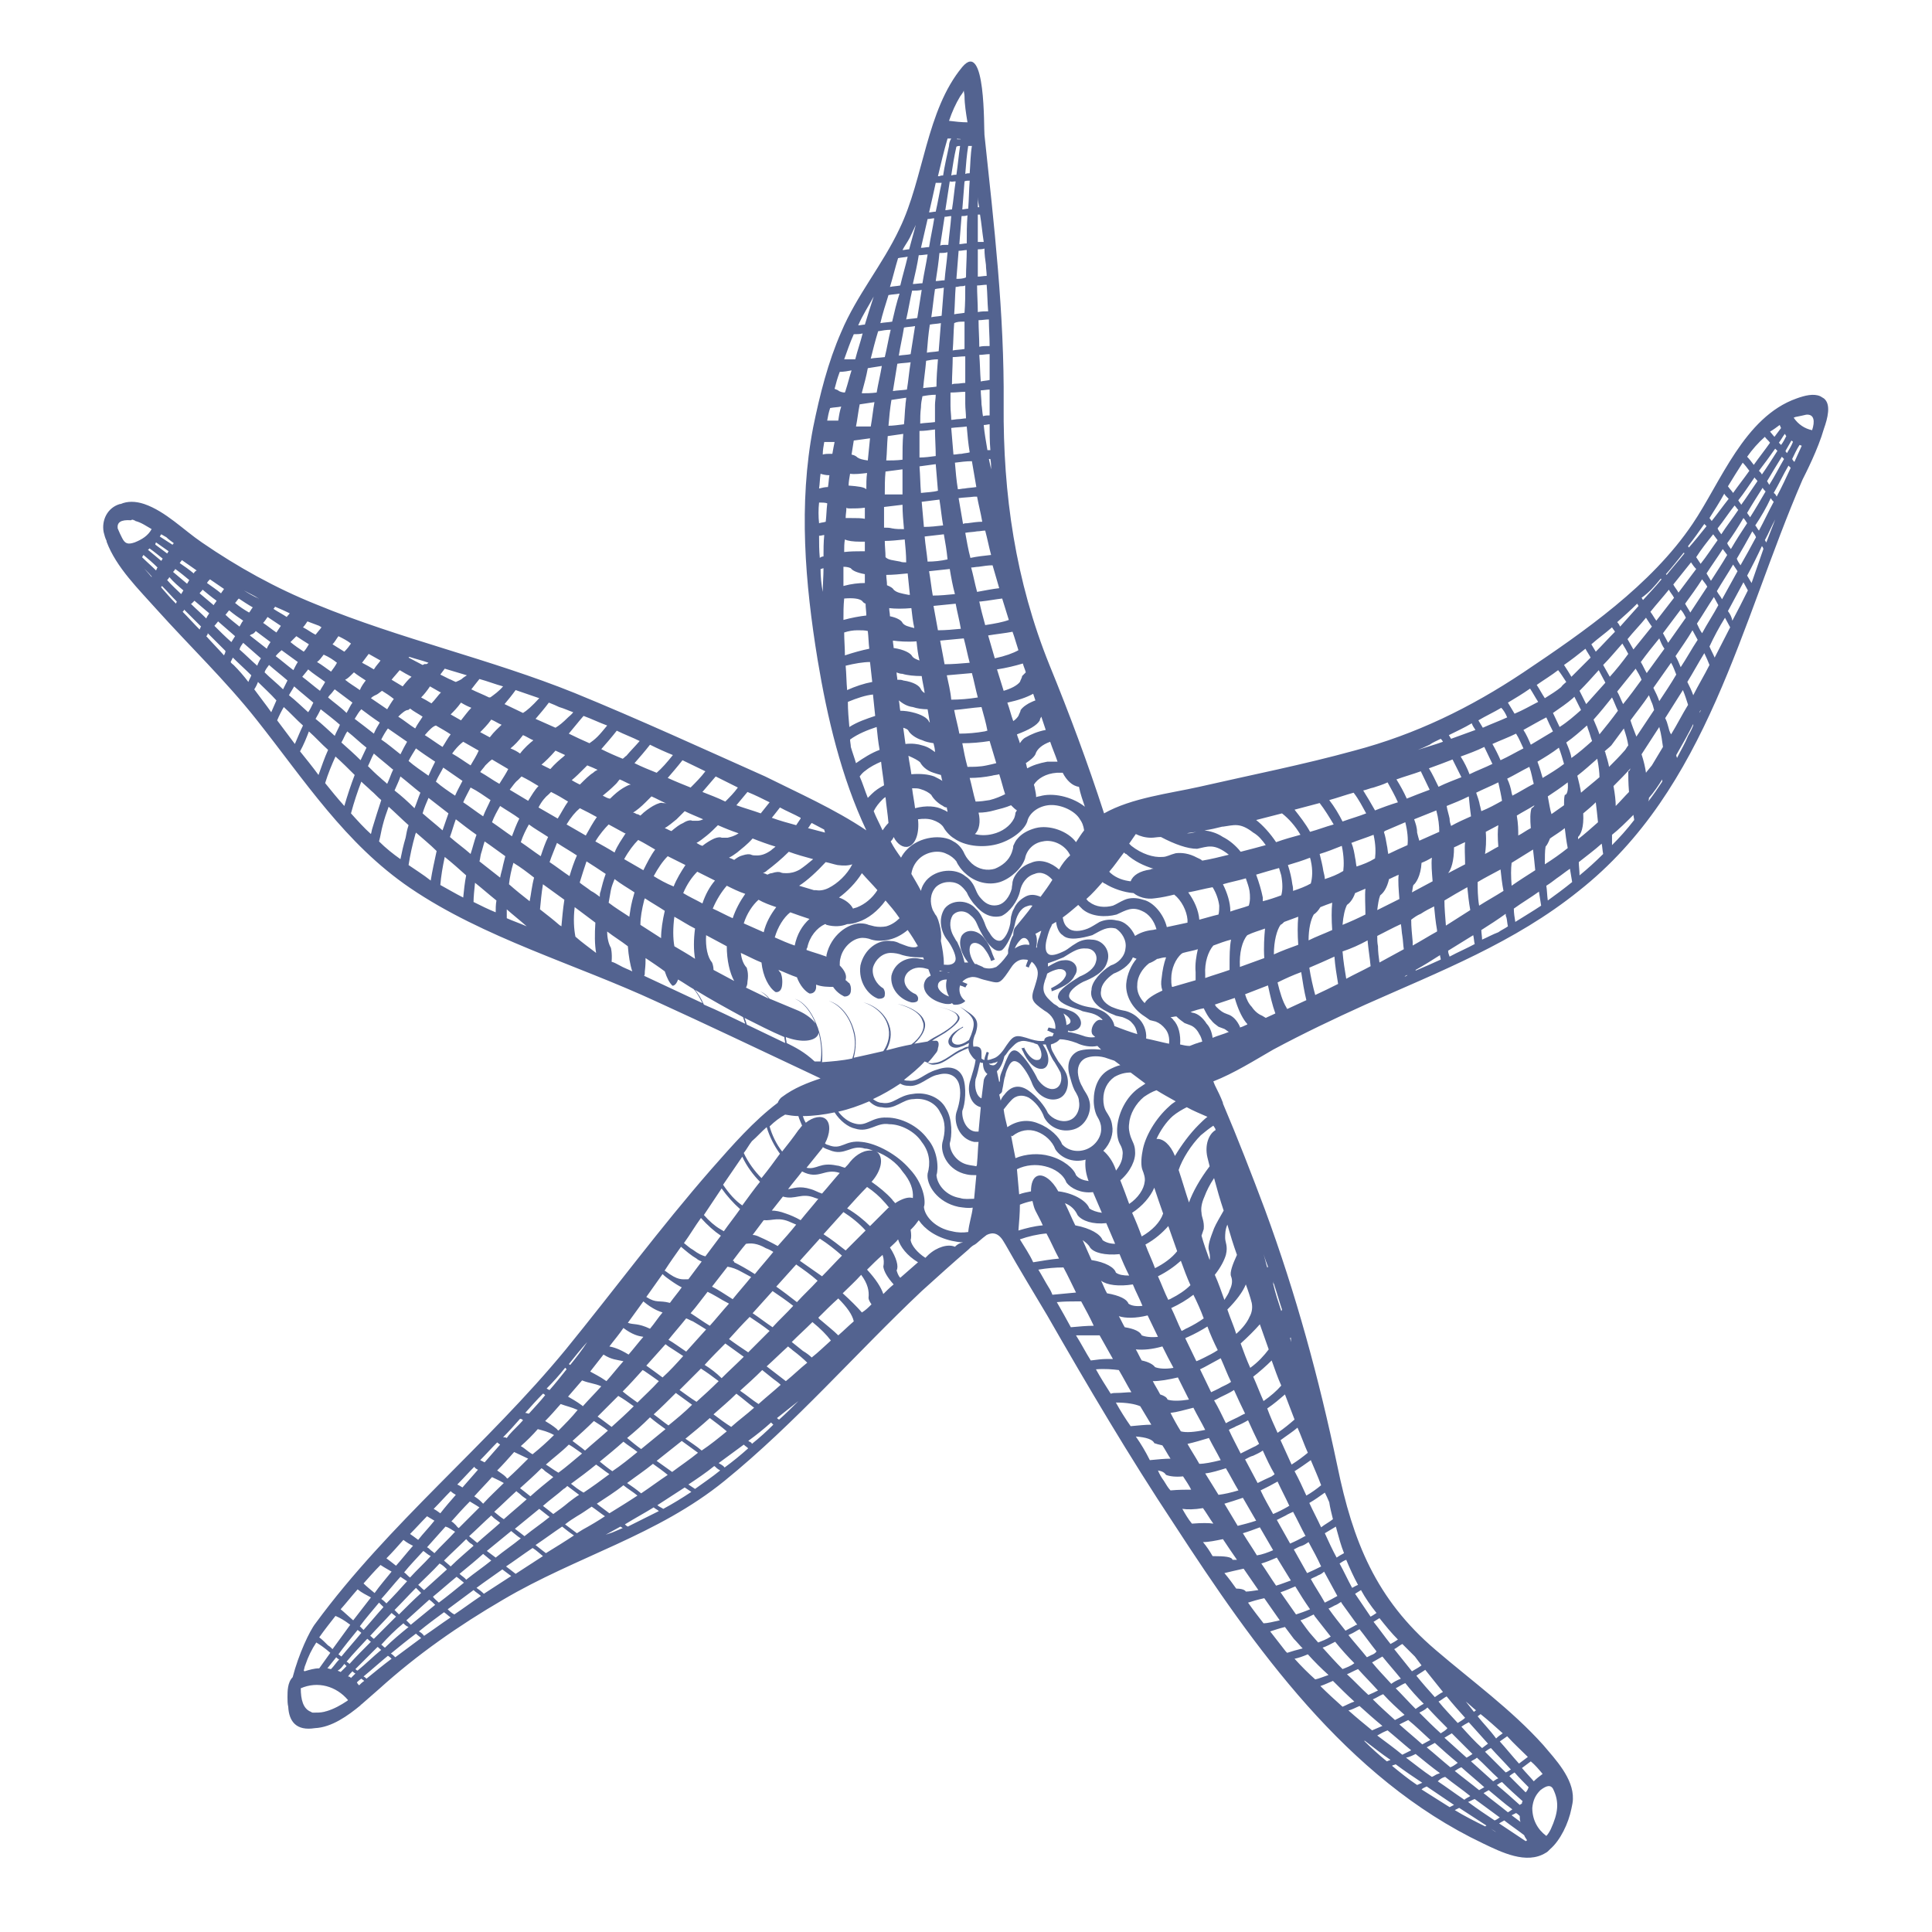 <?xml version="1.0" encoding="utf-8"?>
<svg xmlns="http://www.w3.org/2000/svg" version="1.1" width="150" height="150" viewBox="0 0 150 150"><svg xmlns:xlink="http://www.w3.org/1999/xlink" version="1.1" id="flat_1_" x="0" y="-3" viewBox="0 0 261.6 270.4" style="enable-background:new 0 0 261.6 270.4;" xml:space="preserve" width="150" height="155">
<style type="text/css">
	.st0{opacity:0.8;fill:#283C74;enable-background:new    ;}
</style>
<path class="st0" d="M14,77.3c0.1,0.4,0.2,0.8,0.4,1.2v0.1c1.3,3.5,4.4,6.5,6.8,9.2c4.5,5,9.3,9.6,13.5,14.9  c6.5,8.2,12,16.8,20.8,22.8c10,6.8,22.4,10.3,33.4,15.4c6.8,3.1,13.5,6.3,20.3,9.5l0,0c0.6,0.3,1.3,0.6,1.9,0.9  c-1.8,0.6-3.6,1.3-5.2,2.5c-0.2,0.1-0.5,0.5-0.6,0.8c-3.3,2.5-6,5.6-9,9c-6.9,7.9-13.1,16.3-19.7,24.4c-10.6,12.9-24,23.6-33.9,37.1  c-0.8,1-2.3,4.2-3.1,7.3c-0.7,0.7-0.7,1.9-0.7,2.7c0,0.4,0,0.9,0.1,1.3c0.1,2,1.1,3.3,3.6,2.9c2.3-0.1,4.5-1.7,6.2-3.1  c0,0,0-0.1,0.1-0.1c0.8-0.7,1.6-1.4,2.4-2.1c5.2-4.7,10.8-8.6,16.8-12.1c10-5.9,20.9-8.7,30-16.1c9.6-7.8,17.7-17.2,26.7-25.7  c2.1-1.9,4.2-3.8,6.3-5.6c0.2-0.2,0.4-0.4,0.7-0.6c0.1,0,0.1-0.1,0.2-0.1c0.2-0.1,0.9-0.8,1.6-1.3c0.8-0.4,1.6-0.3,2.3,0.9  c0.1,0.2,0.2,0.3,0.3,0.5l0,0l0,0c1.8,3.2,3.7,6.3,5.6,9.5c5.5,9.6,11.1,19.1,17.2,28.3c10.8,16.6,23.3,34.4,41.8,43.2  c2.5,1.2,5.9,2.9,8.5,1.3c0.2-0.1,0.3-0.2,0.4-0.3c0.1-0.1,0.1-0.1,0.2-0.2c1.4-1.2,2.5-3.5,2.9-5.5c0.1-0.5,0.2-0.9,0.2-1.3  c0.1-2.8-2.4-5.4-4-7.3c-4.3-4.8-9.7-8.7-14.6-12.9c-8.1-6.9-11.2-14.7-13.3-24.9c-2.5-11.9-5.6-23.3-9.8-34.7  c-1.8-4.8-3.7-9.7-5.7-14.4c0,0,0,0,0-0.1c-0.3-0.8-0.7-1.6-1.1-2.4c-0.1-0.2-0.1-0.3-0.2-0.5c2.8-1.1,5.5-2.8,8.1-4.3  c4.1-2.2,8.3-4.2,12.5-6.1c10.1-4.5,20.2-8.4,28.9-15.4c17.5-13.8,21.9-36.3,30.3-55.7c0.4-0.8,2.1-4.1,2.9-6.9c0.5-1.4,1-3.3,0-4.1  c-0.2-0.1-0.3-0.2-0.5-0.3l0,0c-0.9-0.4-2.1-0.1-3.2,0.3c-7.1,2.5-10.3,11.4-14.1,17c-5.6,8.3-14.7,14.6-22.9,20.1  c-7.2,4.8-14.6,8.4-22.9,10.6c-6.9,1.9-14,3.3-21,4.9c-4,0.9-9.2,1.5-12.9,3.6c-2.2-6.8-4.7-13.5-7.4-20.1  c-4.6-11.4-6.3-23.1-6.2-35.3c0.1-12.3-1.3-24.3-2.6-36.5c-0.1-0.8,0.2-13-3-9.2c-4.9,5.9-5.2,15.1-8.5,21.9c-2.3,4.9-5.8,9-7.9,14  c-1.8,4.1-2.9,8.5-3.8,12.9c-2,10.4-1.1,21.1,0.6,31.5c1.3,7.8,3.2,15.9,6.6,23.1c-4.3-2.9-9.3-5.1-13.7-7.3  c-8.3-3.7-17-7.7-25.8-11.3c-11.4-4.6-23.6-7.3-35-12c-5.5-2.2-10.7-5.1-15.5-8.4c-2.5-1.7-4.9-4.2-7.8-5.2c-1.2-0.4-2.3-0.4-3.2,0  h-0.1C14.5,74,13.7,75.7,14,77.3z M43.2,90c0.1,0.1,0.2,0.1,0.3,0.2c-0.2,0.3-0.5,0.6-0.8,1c-0.6-0.3-1.1-0.7-1.7-1  c0.2-0.2,0.4-0.5,0.6-0.8C42.1,89.6,42.7,89.8,43.2,90z M74.3,112.8c0.1-0.1,0.2-0.2,0.3-0.3c0.8,0.4,1.5,0.8,2.3,1.3  c-0.5,0.7-0.9,1.5-1.4,2.3c-0.9-0.5-1.7-1-2.6-1.5C73.3,113.8,73.8,113.2,74.3,112.8z M73.3,108.8c0.5-0.4,1.2-1.1,1.9-1.9l0,0  c0.4,0.2,0.9,0.4,1.3,0.6c-0.1,0.1-0.1,0.1-0.2,0.2c-0.5,0.4-1.2,1-1.8,1.7C74.1,109.2,73.7,109,73.3,108.8z M105.6,114.6  c0.9,0.5,1.9,0.9,2.8,1.4v0.1c-0.2,0.3-0.4,0.6-0.6,0.9c-1.1-0.3-2.2-0.6-3.3-1C104.9,115.5,105.3,115,105.6,114.6z M111.6,117.6  c0,0.1,0.1,0.3,0.1,0.4l0,0c-0.8-0.2-1.5-0.4-2.3-0.6c0.2-0.2,0.3-0.5,0.5-0.7C110.5,117,111,117.3,111.6,117.6z M115.2,106.4  c0-0.3-0.1-0.7-0.1-1c1.1-0.8,2.4-1.3,3.6-1.7c0.1,1,0.2,2,0.4,3.1c-1.1,0.4-2.2,1.1-3.2,1.8C115.7,107.9,115.4,107.1,115.2,106.4z   M111.1,82.3c0.1,0,0.3-0.1,0.4-0.1c0,1.1-0.1,2.1-0.1,3.2C111.2,84.4,111.1,83.3,111.1,82.3z M110.9,73.3c0.4,0,0.8,0,1.1,0.1v0.1  c-0.1,0.8-0.1,1.6-0.2,2.4c-0.3,0.1-0.6,0.1-0.9,0.2C110.8,75.2,110.8,74.2,110.9,73.3z M132.6,33.3c-0.1,0-0.1,0-0.2,0  c0-0.5,0-0.9,0-1.4C132.4,32.4,132.5,32.9,132.6,33.3z M133.5,41.1c0,0.5,0.1,1,0.1,1.5c-0.4,0-0.8,0.1-1.2,0.1c0-1.2,0-2.5,0-3.7  c0.3,0,0.6,0,0.9-0.1C133.3,39.7,133.4,40.4,133.5,41.1z M146.9,114.5c-1.5-1.2-3.9-1.9-5.8-1.5c-0.3,0.1-0.6,0.1-0.8,0.2  c0-0.4-0.1-0.8-0.2-1.3c0-0.1-0.1-0.3-0.1-0.4c0.5-0.8,1.6-1.5,3.1-1.6c0.3,0,0.6,0,0.8,0c0.5,1,1.3,1.8,2.2,1.9  C146.3,112.8,146.6,113.6,146.9,114.5z M204.1,102.4c-1.1,0.5-2.2,0.9-3.3,1.4c-0.2-0.3-0.4-0.7-0.6-1c1-0.6,2.1-1.1,3.1-1.7  C203.6,101.4,203.9,101.9,204.1,102.4z M221.7,87c0.1,0.1,0.1,0.2,0.2,0.3c-0.8,0.9-1.7,1.9-2.5,2.8c-0.1-0.2-0.2-0.4-0.4-0.6  C219.9,88.7,220.8,87.9,221.7,87z M228.1,80.2c-0.8,1-1.6,1.9-2.4,2.9l-0.1-0.1c0.8-0.9,1.6-1.9,2.4-2.9  C228,80.1,228.1,80.1,228.1,80.2z M241,62.8c0.1,0.1,0.1,0.3,0.2,0.4c-0.3,0.4-0.6,0.8-0.9,1.2c-0.2-0.2-0.4-0.5-0.6-0.7  C240.2,63.4,240.6,63.1,241,62.8z M244.6,61.4c1.1-0.1,1.2,0.9,0.8,2.1c-1-0.2-1.9-0.8-2.5-1.7c0.1,0,0.2-0.1,0.3-0.1  C243.7,61.6,244.2,61.5,244.6,61.4z M230.1,101.8c0.1-0.1,0.1-0.3,0.2-0.4C230.3,101.6,230.2,101.7,230.1,101.8  C230.1,101.9,230.1,101.9,230.1,101.8z M220.6,112.5c-0.6,0.6-1.2,1.3-1.8,1.9c0-0.7-0.1-1.6-0.3-2.7c0.8-0.8,1.6-1.6,2.3-2.4  c-0.1,0.3-0.2,0.4-0.3,0.4C220.5,110.3,220.5,111.3,220.6,112.5z M205.2,130.1c-0.1-0.6-0.2-1.2-0.2-1.8c1.1-0.8,2.3-1.5,3.4-2.3  c0.1,0.6,0.2,1.3,0.3,1.9C207.5,128.7,206.3,129.4,205.2,130.1z M207.4,114.7c-0.2,0.6-0.2,1.5-0.1,2.7c-0.6,0.3-1.1,0.7-1.7,1  c0-0.7,0-1.6-0.2-2.7c0.8-0.5,1.6-0.9,2.4-1.4C207.7,114.5,207.6,114.6,207.4,114.7z M207.9,123.1c-1.1,0.7-2.2,1.4-3.2,2.1  c-0.1-1.3-0.1-2.3,0-3.1c1-0.6,1.9-1.2,2.9-1.8C207.7,121.1,207.8,122.1,207.9,123.1z M204.8,113c0-0.1-0.1-0.3-0.1-0.4  c-0.1-0.6-0.3-1.3-0.6-1.9c1-0.5,2-1.1,3-1.6c0.3,0.8,0.4,1.6,0.6,2.3C206.7,111.9,205.8,112.5,204.8,113z M242,66.6  c-0.1-0.1-0.2-0.2-0.2-0.3c0.3-0.5,0.5-0.9,0.8-1.4c0.1,0.1,0.2,0.1,0.2,0.2C242.6,65.6,242.3,66.1,242,66.6z M243.7,65.5  c0.1,0,0.2,0.1,0.3,0.1c-0.3,0.7-0.7,1.5-1,2.2c-0.1-0.1-0.2-0.2-0.3-0.4C243,66.8,243.3,66.1,243.7,65.5z M242.5,68.6  c-0.6,1.3-1.2,2.6-1.9,3.9c-0.1-0.2-0.2-0.4-0.4-0.5c0.7-1.2,1.3-2.5,2-3.7C242.3,68.4,242.4,68.5,242.5,68.6z M241.2,65.5  c-0.1-0.1-0.2-0.2-0.3-0.3c0.3-0.4,0.5-0.8,0.8-1.2c0.1,0.1,0.1,0.2,0.2,0.3C241.7,64.7,241.5,65.1,241.2,65.5z M241.3,67.1  c0.1,0.1,0.2,0.2,0.3,0.3c-0.7,1.2-1.3,2.4-2,3.5c-0.1-0.2-0.2-0.3-0.3-0.5C239.9,69.4,240.6,68.2,241.3,67.1z M239.8,72.7  c0.1,0.2,0.3,0.4,0.4,0.5c-0.7,1.3-1.3,2.6-2,3.9c-0.2-0.2-0.3-0.5-0.5-0.7C238.5,75.2,239.2,74,239.8,72.7z M237.8,78  c-0.7,1.3-1.4,2.6-2.1,3.8c-0.2-0.3-0.4-0.6-0.5-0.9c0.7-1.2,1.4-2.4,2.1-3.7C237.5,77.5,237.7,77.7,237.8,78z M224.7,100.2  c-0.2-0.6-0.5-1.2-0.8-1.8c0.8-1.1,1.6-2.3,2.4-3.4c0.3,0.5,0.5,1.1,0.7,1.6C226.3,97.8,225.5,99,224.7,100.2z M225.2,106.4  c-0.5,0.8-1,1.7-1.5,2.5c-0.3,0.4-0.6,0.7-0.8,1c-0.1-0.7-0.3-1.6-0.6-2.5c0.8-1.2,1.6-2.5,2.4-3.7  C225,104.8,225.1,105.7,225.2,106.4z M226.9,94.1c0.8-1.2,1.6-2.3,2.3-3.5c0.2,0.4,0.5,0.9,0.7,1.3c-0.8,1.2-1.5,2.5-2.3,3.7  C227.4,95.1,227.2,94.6,226.9,94.1z M229.8,89.7c0.8-1.2,1.5-2.4,2.3-3.6c0.2,0.4,0.4,0.7,0.6,1.1c-0.7,1.3-1.5,2.5-2.2,3.8  C230.2,90.6,230,90.1,229.8,89.7z M232.5,85.3c0.7-1.2,1.5-2.4,2.2-3.6c0.2,0.3,0.4,0.6,0.6,0.9c-0.7,1.3-1.4,2.5-2.1,3.8  C233,86,232.7,85.7,232.5,85.3z M233.6,88.9c0.2,0.4,0.5,0.9,0.7,1.3c-0.7,1.4-1.4,2.7-2.1,4.1c-0.2-0.5-0.5-1-0.7-1.5  C232.1,91.5,232.8,90.2,233.6,88.9z M234,88c0.7-1.3,1.4-2.6,2.1-3.9c0.2,0.4,0.4,0.7,0.6,1.1c-0.7,1.4-1.4,2.8-2.1,4.1  C234.5,88.8,234.3,88.4,234,88z M234.4,79.6c-0.2-0.3-0.4-0.5-0.5-0.8c0.8-1.1,1.5-2.2,2.2-3.4c0.2,0.2,0.3,0.4,0.5,0.7  C235.8,77.3,235.1,78.4,234.4,79.6z M233.1,77.6c-0.2-0.3-0.4-0.5-0.5-0.8c0.8-1,1.5-2.1,2.3-3.1c0.2,0.2,0.3,0.4,0.5,0.6  C234.6,75.5,233.8,76.5,233.1,77.6z M233.3,79.6c0.2,0.3,0.4,0.5,0.6,0.8c-0.7,1.2-1.5,2.4-2.2,3.5c-0.2-0.3-0.4-0.7-0.6-1  C231.8,81.8,232.6,80.7,233.3,79.6z M231.2,84.7c-0.8,1.2-1.5,2.3-2.3,3.5c-0.2-0.4-0.5-0.8-0.7-1.2c0.8-1.1,1.6-2.2,2.3-3.3  C230.7,84,231,84.3,231.2,84.7z M228.3,88.9c-0.8,1.1-1.6,2.3-2.4,3.4c-0.2-0.4-0.5-0.9-0.7-1.3c0.8-1.1,1.6-2.1,2.4-3.2  C227.9,88.1,228.1,88.5,228.3,88.9z M225.4,93.1c-0.8,1.1-1.6,2.2-2.4,3.3c-0.3-0.5-0.5-1-0.8-1.5c0.8-1.1,1.6-2.1,2.5-3.2  C224.9,92.2,225.1,92.7,225.4,93.1z M222.3,97.3c-0.8,1.1-1.6,2.2-2.5,3.3c-0.3-0.6-0.5-1.2-0.8-1.7c0.8-1,1.7-2.1,2.5-3.1  C221.8,96.3,222.1,96.8,222.3,97.3z M214.4,115.4c0.6-0.5,1.2-1,1.7-1.5c0.1,0.8,0.2,1.7,0.3,2.7c-0.9,0.8-1.8,1.6-2.7,2.3  c0-0.1,0-0.2,0-0.3C214.1,118.2,214.5,117.3,214.4,115.4z M214.1,112.6c-0.1-0.7-0.3-1.5-0.5-2.3c0.9-0.7,1.8-1.5,2.7-2.3  c0.2,1,0.3,1.9,0.3,2.5C215.8,111.2,214.9,111.9,214.1,112.6z M209.9,118.8c0.7-0.5,1.4-0.9,2-1.4c0.1,0.8,0.2,1.7,0.4,2.7  c-1,0.8-2,1.5-3.1,2.2c0-1,0-1.8,0.1-2.4C209.5,119.7,209.7,119.3,209.9,118.8z M209.6,113.1c0.9-0.6,1.8-1.2,2.7-1.9  c0.1,1.1-0.1,1.7-0.4,1.7c-0.1,0.4-0.1,0.8-0.1,1.4c-0.6,0.4-1.1,0.8-1.7,1.2C209.9,114.9,209.8,114.1,209.6,113.1z M212.1,105.8  c1-0.7,1.9-1.5,2.8-2.3c0.1,0.2,0.1,0.4,0.2,0.6c0.2,0.5,0.3,1,0.5,1.5c-0.9,0.8-1.8,1.6-2.8,2.3  C212.7,107.2,212.4,106.5,212.1,105.8z M216.6,104.7c-0.2-0.6-0.5-1.3-0.8-2c0.9-1,1.7-2,2.5-3c0.3,0.6,0.5,1.2,0.8,1.8  C218.3,102.6,217.5,103.6,216.6,104.7L216.6,104.7z M218,96.9c-0.3-0.5-0.6-1.1-0.9-1.6c0.9-0.9,1.7-1.9,2.6-2.9  c0.3,0.5,0.6,1,0.8,1.4C219.7,94.9,218.9,95.9,218,96.9z M217.4,97.7c-0.9,1-1.7,1.9-2.6,2.9c-0.3-0.6-0.6-1.2-0.9-1.8  c0.9-0.9,1.7-1.8,2.6-2.8C216.8,96.6,217.1,97.1,217.4,97.7z M214.1,101.4C214,101.4,214,101.4,214.1,101.4  c-0.9,0.8-1.8,1.6-2.9,2.3c-0.3-0.6-0.6-1.3-0.9-1.9c1-0.7,1.9-1.3,2.7-2c0.1-0.1,0.1-0.1,0.2-0.2  C213.5,100.2,213.8,100.8,214.1,101.4z M211.8,108.7c-0.9,0.7-1.9,1.3-2.9,1.9c-0.2-0.7-0.4-1.4-0.7-2.2c1-0.6,2-1.2,2.9-1.9  C211.4,107.3,211.6,108,211.8,108.7z M209.4,125.2c0.5-0.3,1-0.7,1.4-1c0.6-0.4,1.2-0.9,1.8-1.3c0.1,0.6,0.2,1.2,0.3,1.8  c-1.1,0.9-2.2,1.7-3.3,2.5C209.5,126.5,209.5,125.8,209.4,125.2z M213.8,122c1-0.8,2.1-1.6,3.1-2.5c0.1,0.5,0.1,0.9,0.2,1.4  c-1,1-2.1,2-3.2,2.9C213.9,123.2,213.8,122.5,213.8,122z M217.4,107.2c0-0.1,0-0.1-0.1-0.2c0.3-0.3,0.6-0.5,0.9-0.8  c0.6-0.8,1.1-1.5,1.7-2.3c0.3,0.9,0.5,1.6,0.6,2.3c-0.2,0.2-0.3,0.5-0.5,0.7c-0.7,0.8-1.4,1.5-2.1,2.2  C217.8,108.5,217.6,107.9,217.4,107.2z M220.8,102.8c0.8-1.1,1.7-2.2,2.5-3.4c0.1,0.3,0.2,0.5,0.3,0.8c0.2,0.4,0.3,0.8,0.4,1.2  c-0.8,1.2-1.6,2.4-2.4,3.6C221.3,104.2,221,103.5,220.8,102.8z M223.3,113.3c0.7-0.8,1.3-1.7,1.8-2.5c0,0.1,0,0.2,0,0.3  c-0.6,0.9-1.2,1.8-1.9,2.7C223.3,113.6,223.3,113.4,223.3,113.3z M225.9,103.6c-0.1-0.4-0.2-0.7-0.4-1.1c0.8-1.3,1.6-2.5,2.4-3.8  c0.3,0.7,0.5,1.4,0.7,2c-0.8,1.3-1.5,2.7-2.3,4C226.1,104.4,226,104,225.9,103.6z M228.5,97.6c0.8-1.3,1.5-2.6,2.3-3.9  c0.3,0.6,0.5,1.1,0.7,1.6c-0.7,1.4-1.5,2.7-2.2,4.1C229.1,98.8,228.8,98.2,228.5,97.6z M237.2,84.2c-0.2-0.3-0.4-0.7-0.6-1  c0.7-1.3,1.4-2.7,2-4c0.1,0.1,0.2,0.3,0.2,0.4C238.3,81.1,237.7,82.7,237.2,84.2z M239,78.4c0.5-0.9,0.9-1.9,1.4-2.8  c-0.4,1-0.8,2.1-1.2,3.1C239.1,78.6,239.1,78.5,239,78.4z M240.4,66c0.1,0.1,0.2,0.2,0.3,0.3c-0.7,1.1-1.4,2.2-2.1,3.2  c-0.1-0.2-0.2-0.3-0.4-0.5C238.9,68.1,239.7,67,240.4,66z M238.7,71.3c0.1,0.2,0.2,0.3,0.4,0.5c-0.7,1.2-1.4,2.4-2.1,3.5  c-0.1-0.2-0.3-0.4-0.4-0.6C237.3,73.5,238,72.4,238.7,71.3z M235.8,73.6c-0.1-0.2-0.3-0.4-0.4-0.6c0.8-1,1.5-2.1,2.2-3.1  c0.1,0.2,0.3,0.3,0.4,0.5C237.3,71.4,236.6,72.5,235.8,73.6z M234.7,72c-0.2-0.3-0.5-0.6-0.7-0.9c0.6-1,1.3-2.1,2-3.2  c0.3,0.3,0.6,0.7,0.9,1.1C236.2,70,235.4,71,234.7,72z M234.1,72.8c-0.8,1-1.5,2-2.3,3c-0.1-0.1-0.2-0.3-0.3-0.4  c0.7-1.1,1.4-2.2,2-3.3C233.6,72.3,233.8,72.5,234.1,72.8z M232,77.6c0.2,0.3,0.4,0.5,0.6,0.8c-0.8,1.1-1.5,2.2-2.3,3.2  c-0.2-0.3-0.4-0.6-0.6-0.9C230.4,79.6,231.2,78.6,232,77.6z M229.7,82.3c-0.8,1.1-1.6,2.1-2.4,3.2c-0.2-0.4-0.5-0.7-0.7-1.1  c0.8-1,1.6-2,2.4-3C229.2,81.7,229.4,82,229.7,82.3z M226,85.1c0.2,0.4,0.5,0.7,0.7,1.1c-0.8,1-1.6,2.1-2.4,3.1  c-0.3-0.4-0.5-0.8-0.8-1.2C224.3,87.1,225.2,86.1,226,85.1z M223.7,90.1c-0.8,1-1.6,2-2.5,3.1c-0.3-0.5-0.5-0.9-0.8-1.4  c0.8-1,1.7-1.9,2.5-2.9C223.1,89.2,223.4,89.7,223.7,90.1z M218.7,90.8c-0.9,0.9-1.7,1.8-2.6,2.7c-0.2-0.3-0.4-0.7-0.6-1  c0.9-0.8,1.9-1.5,2.8-2.3C218.4,90.4,218.6,90.6,218.7,90.8z M215.4,94.3c-0.9,0.9-1.8,1.8-2.6,2.6c-0.3-0.5-0.6-1-1-1.6  c1-0.7,1.9-1.4,2.9-2.2C214.9,93.5,215.2,93.9,215.4,94.3z M212.1,97.6c-0.2,0.2-0.5,0.4-0.7,0.7c-0.6,0.5-1.4,1-2.2,1.5  c-0.4-0.6-0.7-1.2-1.1-1.8c1-0.7,2-1.3,2.9-2C211.4,96.5,211.7,97,212.1,97.6z M209.4,102.4c0.3,0.7,0.6,1.3,0.9,1.9  c-1,0.6-2,1.2-3,1.8c-0.3-0.7-0.6-1.4-1-2C207.4,103.5,208.4,102.9,209.4,102.4z M206.3,106.6c-1,0.5-2,1.1-3.1,1.6  c-0.3-0.7-0.7-1.5-1.1-2.2c1.1-0.5,2.2-0.9,3.2-1.4C205.7,105.2,206,106,206.3,106.6z M172.5,179.1c0.4,1.2,0.7,2.3,1.1,3.5  c0,0.1-0.1,0.2-0.1,0.2c-0.4-1.2-0.8-2.4-1.1-3.7c0-0.1,0-0.2,0.1-0.3C172.4,179,172.4,179,172.5,179.1z M191.6,229.6  c0.3,0.4,0.6,0.8,0.9,1.2c-0.4,0.3-0.8,0.5-1.3,0.8c-0.8-1-1.6-2-2.4-3c0.4-0.2,0.7-0.5,1.1-0.7C190.5,228.5,191,229,191.6,229.6z   M210.3,247.5c0.9,1.8,0.7,3.3-0.3,5.5c-0.2,0.4-0.4,0.7-0.6,0.9c-1.2-0.9-1.9-2.2-1.9-3.8c0.1-1,0.4-1.7,1.1-2.4  C209.5,247,210,247,210.3,247.5z M129.3,174.1c-0.9-0.4-2.4,0-3.6,1.1c-0.1,0.1-0.3,0.3-0.4,0.4c-1.1-0.7-1.9-1.7-2-2.4  c0.1-0.3,0.1-0.8,0-1.4c0.1-0.1,0.1-0.1,0.2-0.2c0.4-0.4,0.6-0.7,0.9-1.1c0.8,1.2,2.3,2.3,4.5,2.8c0.5,0.1,1,0.2,1.5,0.2  C129.9,173.6,129.6,173.8,129.3,174.1z M84.6,211.7c1.3-0.8,2.6-1.5,3.9-2.3c0.2,0.2,0.5,0.3,0.7,0.5c-1.4,0.7-2.8,1.4-4.2,2.1  C84.8,211.9,84.7,211.8,84.6,211.7z M44.2,237c-0.1,0-0.3,0.1-0.4,0.1c-0.4,0.1-0.9,0.1-1.4,0.1c-0.1,0-0.2,0-0.3-0.1  c-1.1-0.4-1.4-1.7-1.4-3.2c2.3-1,4.8-0.3,6.4,1.6l-0.1,0.1C46.1,236.2,45.2,236.7,44.2,237z M76.5,190.5c0.1,0,0.1,0.1,0.2,0.2  c-0.8,1-1.5,1.9-2.3,2.8c-0.1,0-0.2-0.1-0.4-0.2C74.9,192.4,75.7,191.5,76.5,190.5z M106.3,156.2c0.6,0.1,1.2,0.2,1.8,0.2  c0.1,0.4,0.3,0.8,0.5,1.3c-0.2,0.2-0.3,0.4-0.5,0.6c-0.7,1-1.4,1.9-2.2,2.9c-0.8-1-1.4-2.3-1.7-3.4  C104.9,157.1,105.6,156.6,106.3,156.2z M106.5,146.5c0-0.3-0.1-0.5-0.1-0.8c2.1,0.8,4,0.6,4.4-0.4c0.3-1.1-1-2.5-3-3.3  c-1.2-0.5-2.4-1-3.6-1.5c-0.4-0.5-0.8-0.8-1.3-1c0.4,0.2,0.8,0.5,1.2,1c-1-0.5-2.1-1-3.1-1.5c0.1-0.2,0.2-0.4,0.2-0.8  c0.2-1.2-0.1-1.8-0.1-1.9c-0.4-0.4-0.7-1.1-0.8-2c0.9,0.4,1.8,0.9,2.8,1.3c0.2,1.9,1,3.4,1.9,4c0,0,0.8,0.2,0.9-1  c0.1-1-0.2-1.6-0.2-1.6c-0.1-0.1-0.2-0.2-0.3-0.4c0.8,0.3,1.6,0.7,2.5,1c0.4,1.1,1.1,1.9,1.7,2.2c0,0,0.8,0.1,0.9-0.8  c0-0.2,0-0.3,0-0.4c0.8,0.3,1.6,0.3,2.3,0.3c0.4,0.6,0.9,1,1.5,1.3c0,0,0.8,0.1,0.9-0.7c0.1-0.7-0.2-1.1-0.2-1.1  c-0.2-0.1-0.3-0.3-0.5-0.4v-0.1c0.2-0.6-0.2-1.3-0.8-1.9c0-0.3,0-0.7,0.1-1c0.3-1.4,1.5-2.5,2.6-2.7c0.5-0.1,1.1,0,1.6,0.2  c0.7,0.2,1.5,0.2,2.4,0s1.8-0.7,2.5-1.3c0.5,0.7,1,1.5,1.4,2.2c-0.1,0-0.2,0-0.2,0.1c-0.5,0.1-1,0-1.5-0.2l-0.8-0.3  c-0.2-0.1-0.6-0.3-1.1-0.3c-1.8-0.3-3.7,1.1-4.2,3.3c-0.3,2.2,1,4,2.4,4.5c0,0,0.9,0.1,0.9-0.5c0.1-0.5-0.2-0.9-0.2-0.9  c-0.9-0.5-1.6-1.7-1.4-2.8c0.3-1.1,1.3-2,2.4-2c0.5,0,1.1,0.1,1.6,0.3c0.7,0.2,1.5,0.3,2.3,0.3c0.2,0,0.4,0,0.5,0  c0,0.1,0.1,0.2,0.1,0.3c-0.2,0-0.3-0.1-0.5-0.1c-1.7-0.4-3.5,0.5-3.9,2.3c-0.2,1.7,1.1,3.2,2.7,3.6c0,0,0.9,0.1,0.9-0.4  c0.1-0.4-0.3-0.7-0.3-0.7c-1-0.4-1.7-1.3-1.5-2.2s1.2-1.5,2.2-1.4c0.3,0,0.6,0.1,1,0.2c0.1,0.3,0.2,0.5,0.3,0.8c0,0,0,0,0,0.1  c-0.5,0.2-0.8,0.6-0.9,1.2c-0.1,1.3,1.3,2.3,2.9,2.6c0,0,0.7,0.1,0.9-0.1c0.1,0.1,0.1,0.1,0.2,0.2c0,0,0.4,0.1,1-0.1  c0.5-0.2,0.6-0.4,0.6-0.4c-0.8-0.6-0.9-1.5-0.7-2.1c0.2,0.1,0.4,0.1,0.5,0.2c0.1,0,0.1,0,0.2,0.1c0.1-0.2,0.2-0.3,0.3-0.5  c-0.2-0.1-0.3-0.1-0.5-0.2l-0.2-0.1c0.3-0.3,0.6-0.5,1.1-0.6c0.4-0.1,0.8,0,1.1,0.1c0.5,0.2,1,0.3,1.4,0.4c0.8,0.2,1.2,0.3,1.6,0  c0.4-0.3,0.8-0.9,1.4-1.8c0.5-0.8,1.2-1.2,1.9-1.1c0.1,0,0.3,0,0.4,0.1c-0.1,0.2-0.2,0.5-0.3,0.8c0.1,0.1,0.3,0.1,0.4,0.2  c0.1-0.3,0.2-0.5,0.4-0.8c0.3,0.2,0.5,0.5,0.7,0.9c0.3,0.7,0,1.5-0.3,2.5c-0.6,1.7-0.4,2,1.3,3.2c1.1,0.6,1.6,1.6,1.5,2.5  c-0.3-0.1-0.6-0.1-0.9-0.2c-0.1,0.1-0.1,0.3-0.2,0.4c0.3,0.1,0.6,0.3,0.9,0.4c-0.1,0.1-0.1,0.3-0.2,0.4c-0.1,0-0.3,0-0.4,0  c-0.4,0.1-0.7,0.2-0.7,0.6c-0.5,0.1-1.1,0-1.8-0.2c-0.9-0.3-1.6-0.5-2-0.4c-0.5,0.1-0.8,0.5-1.3,1.2c-0.5,0.8-1.1,1.6-1.8,1.8  c-0.3,0.1-0.5,0.2-0.8,0.2c0-0.3,0.1-0.7,0.2-1c-0.1,0-0.2-0.1-0.3-0.1c0,0.1-0.1,0.2-0.1,0.3c-0.1,0.3-0.2,0.5-0.2,0.8  c-0.1,0-0.3-0.1-0.4-0.2c0-0.3,0-0.6,0-0.8c0-0.7-0.4-0.9-1.1-0.8c-0.1-0.6,0-1.2,0.3-1.8c0.6-1.9,0-2.3-2.1-3.6  c1.9,1.4,2.2,1.9,1.5,3.8c-0.1,0.2-0.2,0.5-0.3,0.7c-0.3,0.2-0.6,0.4-0.9,0.5c-1,0.4-1.8-0.2-1.2-1.1c0.3-0.4,0.7-0.8,1.3-1.1l0,0  v-0.1c0,0-0.1,0-0.2,0.1c-0.6,0.3-1.3,0.8-1.5,1.2c-0.8,1,0.2,1.9,1.4,1.4c0.4-0.1,0.7-0.3,1.1-0.5c0,0.2-0.1,0.5-0.1,0.7  c-0.2,0.1-0.5,0.2-0.7,0.3c-1.6,0.7-2.5,1.8-3.7,1.9c-0.4,0.1-0.8,0-1.1-0.2c0.4-0.4,0.8-0.9,1.1-1.3c0.2-0.2,0.3-0.5,0.3-0.7  c0.2-0.6,0.1-1.1-0.4-1h-0.1h-0.1c-0.1,0-0.1,0-0.2,0l0,0c0.3-0.2,0.6-0.4,0.8-0.5l1-0.6c1.3-0.9,2.3-1.8,1.8-2.3  c-0.3-0.6-2-1.1-3.6-1.4c1.6,0.3,3.2,0.8,3.4,1.4c0.4,0.5-0.5,1.4-1.8,2.2c-0.6,0.4-1.3,0.7-1.9,1.1c-0.1,0.1-0.2,0.1-0.3,0.2  c-0.6,0.1-1.2,0.2-1.8,0.3c1.1-1,1.8-2.3,1.3-3.2c-0.4-1-2-1.9-3.6-2.2c1.6,0.4,3.1,1.2,3.4,2.3c0.5,1-0.3,2.3-1.5,3.2l0,0  c-1.1,0.2-2.3,0.5-3.4,0.8c0.6-1.1,0.8-2.3,0.4-3.4c-0.5-1.5-1.9-2.7-3.5-3.1c1.6,0.5,2.9,1.7,3.3,3.1c0.4,1.2,0.1,2.5-0.6,3.5  c-1.3,0.3-2.6,0.6-4,0.9c0.3-1.2,0.4-2.6,0-3.8c-0.6-2-1.9-3.5-3.4-3.9c1.5,0.5,2.8,2.1,3.3,4c0.4,1.3,0.3,2.7-0.1,3.8  c-1.4,0.3-2.8,0.4-4.1,0.5c0.1-1.2,0-2.5-0.3-3.8c-0.7-2.5-1.9-4.3-3.4-4.8c1.5,0.6,2.7,2.5,3.3,4.8c0.3,1.3,0.4,2.6,0.2,3.7  c-0.3,0-0.5,0-0.8,0C108.9,147.7,107.7,147.1,106.5,146.5z M54.9,118.7c-0.3,1-0.5,1.9-0.7,2.9c-1-0.7-2-1.5-2.9-2.4  c0.2-0.7,0.3-1.5,0.5-2.2c0.2-0.8,0.5-1.7,0.8-2.5c0.9,0.8,1.8,1.7,2.7,2.5C55.1,117.6,55,118.1,54.9,118.7z M30.3,94  c-0.8-0.9-1.6-1.7-2.4-2.6c0.1-0.1,0.2-0.2,0.2-0.4c0.8,0.8,1.6,1.6,2.4,2.4C30.5,93.6,30.4,93.8,30.3,94z M21.1,78.7  c0.6,0.4,1.1,0.8,1.7,1.2c-0.1,0.1-0.1,0.2-0.2,0.3c-0.5-0.4-1.1-0.8-1.6-1.2C21,78.8,21.1,78.7,21.1,78.7z M29.3,86.6  c-0.1,0.2-0.3,0.4-0.4,0.6c-0.6-0.5-1.3-1.1-1.9-1.6c0.1-0.2,0.3-0.3,0.4-0.5C28,85.6,28.6,86.1,29.3,86.6z M28,84.2  c0.1-0.2,0.2-0.3,0.4-0.5c0.6,0.4,1.3,0.9,1.9,1.3c-0.1,0.2-0.3,0.4-0.4,0.6C29.3,85.1,28.7,84.7,28,84.2z M28.3,88.3  c-0.1,0.2-0.3,0.4-0.4,0.7c-0.7-0.7-1.4-1.3-2.1-2c0,0,0,0,0.1,0c0.1-0.1,0.3-0.3,0.4-0.4C26.9,87.1,27.6,87.7,28.3,88.3z   M26.2,82.9c-0.6-0.5-1.3-1-1.9-1.4c0.1-0.1,0.2-0.3,0.3-0.4c0.7,0.5,1.3,0.9,2,1.4C26.4,82.6,26.3,82.7,26.2,82.9z M25.6,83.8  c-0.1,0.2-0.2,0.3-0.3,0.5c-0.6-0.5-1.3-1.1-1.9-1.6c0.1-0.1,0.2-0.2,0.3-0.4C24.4,82.8,25,83.3,25.6,83.8z M24.8,85.2  c-0.1,0.2-0.2,0.3-0.3,0.5c-0.6-0.6-1.3-1.2-1.9-1.9c0.1-0.1,0.2-0.2,0.3-0.4C23.5,84.1,24.1,84.6,24.8,85.2z M22,80.9  c-0.1,0.1-0.1,0.2-0.2,0.3c-0.6-0.5-1.2-1-1.8-1.5c0.1-0.1,0.2-0.1,0.2-0.2C20.9,80,21.5,80.5,22,80.9z M21.3,82.1  c-0.1,0.1-0.1,0.2-0.2,0.4c-0.6-0.6-1.3-1.2-1.9-1.8c0.1-0.1,0.1-0.2,0.2-0.3C20,80.9,20.7,81.5,21.3,82.1z M21.9,84.6  c0.7,0.7,1.3,1.4,2,2.1c0,0.1-0.1,0.2-0.1,0.3c-0.7-0.7-1.3-1.4-2-2.2C21.8,84.7,21.8,84.7,21.9,84.6z M24.9,87.8  c0.8,0.8,1.5,1.5,2.3,2.3c-0.1,0.1-0.1,0.2-0.2,0.4c-0.8-0.8-1.5-1.6-2.3-2.4C24.8,88,24.9,87.9,24.9,87.8z M29,90  c0.2-0.2,0.4-0.5,0.5-0.6c0.8,0.7,1.5,1.3,2.3,2c-0.2,0.3-0.3,0.5-0.5,0.8C30.5,91.5,29.7,90.7,29,90z M30.5,88.5  c0.2-0.2,0.3-0.4,0.5-0.6c0.6,0.5,1.3,1,1.9,1.4c-0.2,0.2-0.3,0.5-0.5,0.8C31.8,89.6,31.1,89.1,30.5,88.5z M31.8,86.9  c0.2-0.2,0.3-0.4,0.5-0.6c0.6,0.4,1.2,0.8,1.9,1.2c-0.2,0.2-0.3,0.5-0.5,0.7C33,87.8,32.4,87.4,31.8,86.9z M32.9,92.3  c0.8,0.7,1.6,1.4,2.4,2.1c-0.2,0.3-0.4,0.7-0.5,1c-0.8-0.7-1.6-1.5-2.4-2.2C32.5,92.8,32.7,92.6,32.9,92.3z M33.8,91.3  c0.1-0.1,0.3-0.2,0.4-0.2c0.1-0.1,0.3-0.2,0.4-0.4c0.7,0.5,1.3,1,2,1.5c-0.2,0.3-0.4,0.6-0.5,0.9C35.3,92.5,34.6,91.9,33.8,91.3z   M40.1,91.4c0.6,0.4,1.2,0.8,1.7,1.1c-0.2,0.3-0.4,0.7-0.7,1c-0.6-0.4-1.2-0.8-1.8-1.3C39.5,92,39.8,91.7,40.1,91.4z M69.3,118.5  c-0.9-0.6-1.8-1.3-2.7-1.9c0.3-0.8,0.7-1.5,1.1-2.2c0.9,0.6,1.8,1.1,2.6,1.7C69.9,116.9,69.6,117.7,69.3,118.5z M72.3,124.1  c-0.3,1.1-0.4,2.2-0.6,3.2c-0.9-0.7-1.9-1.5-2.8-2.3c0.1-0.9,0.3-1.9,0.6-2.9l0,0C70.5,122.7,71.4,123.4,72.3,124.1z M68.4,121.2  c-0.1,0.4-0.2,0.8-0.3,1.2c-0.1,0.6-0.3,1.1-0.4,1.7c-0.9-0.7-1.9-1.5-2.8-2.2c0.1-0.3,0.1-0.6,0.2-1c0.2-0.6,0.3-1.1,0.5-1.7  C66.5,119.8,67.4,120.5,68.4,121.2z M67.6,111.4c-0.9-0.5-1.7-1.1-2.6-1.6c0.2-0.3,0.5-0.6,0.7-0.9c0.3-0.3,0.6-0.6,0.9-0.8  c0.7,0.4,1.5,0.9,2.2,1.3C68.5,110,68.1,110.6,67.6,111.4z M66.3,105.1c-0.4-0.2-0.9-0.5-1.3-0.7c0.4-0.4,1-1,1.5-1.7  c0.5,0.2,0.9,0.5,1.4,0.7C67.5,103.8,66.9,104.3,66.3,105.1z M66.4,113.6c-0.3,0.7-0.7,1.4-1,2.2c-0.9-0.6-1.8-1.3-2.7-1.9  c0.3-0.7,0.7-1.4,1-2C64.7,112.4,65.5,113,66.4,113.6z M61.7,116.2c0.9,0.7,1.8,1.4,2.8,2.1c-0.3,0.8-0.5,1.7-0.8,2.6  c-0.9-0.8-1.9-1.5-2.8-2.3C61.2,117.8,61.4,117,61.7,116.2z M59,111.1c0.3-0.7,0.7-1.3,1-1.9c0.9,0.6,1.7,1.2,2.6,1.8  c-0.3,0.6-0.7,1.3-1,2C60.7,112.4,59.8,111.8,59,111.1z M63.7,108.9c-0.8-0.5-1.6-1.1-2.5-1.6c0.1-0.1,0.2-0.3,0.3-0.4  c0.4-0.5,0.8-0.9,1.2-1.2c0.7,0.4,1.4,0.8,2.1,1.2C64.5,107.6,64.1,108.2,63.7,108.9z M62.4,102.8c-0.5-0.3-0.9-0.5-1.4-0.8  c0.4-0.4,0.9-0.9,1.4-1.6c0.5,0.3,0.9,0.5,1.4,0.7C63.3,101.6,62.9,102.2,62.4,102.8z M61,104.7c-0.4,0.5-0.7,1.1-1.1,1.7  c-0.8-0.5-1.6-1.1-2.4-1.6c0.6-0.7,1.1-1.2,1.5-1.3C59.7,103.9,60.4,104.3,61,104.7z M58.4,100.5c-0.5-0.3-1-0.6-1.4-0.8  c0.4-0.4,0.8-0.9,1.2-1.5c0.5,0.3,0.9,0.5,1.4,0.8h0.1C59.3,99.4,58.9,100,58.4,100.5z M57.2,102.3c-0.3,0.5-0.7,1-1,1.6  c-0.8-0.5-1.5-1.1-2.3-1.6c0.5-0.5,1-0.9,1.3-0.9c0.1,0,0.2-0.1,0.3-0.2C56,101.6,56.6,101.9,57.2,102.3z M55.1,105.7  c-0.3,0.5-0.6,1.1-0.9,1.7c-0.9-0.7-1.7-1.4-2.6-2c0.3-0.6,0.6-1.1,0.9-1.5C53.4,104.5,54.2,105.1,55.1,105.7z M54.5,98.2  c-0.5-0.3-1-0.6-1.5-0.9c0.3-0.4,0.7-0.8,1.1-1.3c0.5,0.3,1,0.6,1.6,0.9C55.3,97.2,54.9,97.7,54.5,98.2z M53.3,99.9  c-0.3,0.4-0.6,0.9-0.9,1.4c-0.7-0.5-1.5-1-2.2-1.5c0.3-0.3,0.6-0.4,0.8-0.5s0.4-0.3,0.7-0.5C52.2,99.1,52.8,99.5,53.3,99.9z   M50.6,95.9c-0.5-0.3-1-0.6-1.6-0.9c0.3-0.4,0.6-0.8,0.9-1.2c0.5,0.3,1.1,0.6,1.6,0.9C51.3,95,50.9,95.4,50.6,95.9z M49.5,97.4  c-0.3,0.4-0.6,0.8-0.8,1.3c-0.7-0.5-1.4-0.9-2-1.4c0.1,0,0.1-0.1,0.2-0.1c0.3-0.2,0.6-0.5,1-0.9C48.4,96.7,48.9,97,49.5,97.4z   M44.4,99.7c0.1-0.2,0.3-0.4,0.4-0.5c0.2-0.2,0.3-0.4,0.5-0.6c0.8,0.6,1.6,1.2,2.4,1.8c-0.3,0.4-0.5,0.9-0.8,1.4  C46.1,101,45.2,100.4,44.4,99.7z M46,103.4c-0.2,0.5-0.5,1-0.7,1.5c-0.9-0.8-1.7-1.6-2.6-2.3c0.3-0.5,0.5-0.9,0.7-1.3  C44.3,102,45.2,102.7,46,103.4z M46.6,93.5c-0.5-0.3-1.1-0.7-1.6-1c0.3-0.3,0.5-0.7,0.8-1.1c0.6,0.3,1.2,0.6,1.7,1  C47.3,92.7,47,93.1,46.6,93.5z M45.6,95c-0.2,0.4-0.5,0.8-0.8,1.2c-0.6-0.4-1.2-0.9-1.9-1.3c0.3-0.2,0.6-0.6,0.9-1  C44.5,94.2,45.1,94.6,45.6,95z M44,97.6c-0.2,0.4-0.5,0.8-0.7,1.2c-0.8-0.6-1.6-1.3-2.4-1.9c0.3-0.4,0.6-0.7,0.8-1  C42.4,96.5,43.2,97,44,97.6z M42.4,100.4c-0.2,0.4-0.4,0.9-0.7,1.3c-0.9-0.8-1.7-1.6-2.6-2.3c0.2-0.4,0.5-0.8,0.7-1.2  C40.7,99,41.6,99.7,42.4,100.4z M40.3,94.9c-0.2,0.3-0.4,0.7-0.6,1.1c-0.8-0.6-1.6-1.3-2.4-1.9c0.3-0.4,0.6-0.6,0.8-0.8  C38.8,93.8,39.6,94.4,40.3,94.9z M37.4,90.9c-0.6-0.4-1.2-0.9-1.8-1.3c0.2-0.2,0.4-0.5,0.6-0.8c0.6,0.4,1.2,0.8,1.8,1.2  C37.8,90.3,37.6,90.6,37.4,90.9z M36.4,95.3L36.4,95.3c0.8,0.7,1.7,1.4,2.5,2.1c-0.2,0.4-0.4,0.8-0.6,1.2c-0.8-0.8-1.7-1.5-2.5-2.3  C35.9,95.9,36.2,95.6,36.4,95.3z M38.4,101c0.9,0.8,1.7,1.7,2.6,2.5c-0.4,0.8-0.7,1.6-1.1,2.5c-0.8-1.1-1.6-2.1-2.4-3.2  C37.8,102.1,38.1,101.5,38.4,101z M41.8,104.3c0.9,0.8,1.7,1.7,2.6,2.5c-0.5,1.1-0.9,2.3-1.3,3.4c-0.8-1.1-1.7-2.2-2.5-3.2  C41.1,106.1,41.5,105.1,41.8,104.3z M45.4,107.7c0.9,0.8,1.8,1.7,2.6,2.5c-0.5,1.3-1,2.8-1.4,4.2c-0.9-1-1.8-2.1-2.6-3.1  C44.4,110,44.9,108.8,45.4,107.7z M46.2,105.8c0.3-0.5,0.5-1.1,0.8-1.5c0.9,0.7,1.7,1.5,2.6,2.2c-0.3,0.6-0.5,1.1-0.8,1.7  C48,107.4,47.1,106.6,46.2,105.8z M48,102.6c0.3-0.5,0.6-1,0.9-1.3c0.8,0.6,1.6,1.2,2.5,1.8c-0.3,0.5-0.6,1-0.8,1.5  C49.7,103.9,48.8,103.2,48,102.6z M50.6,107.3c0.8,0.7,1.7,1.4,2.5,2.1c0,0,0.1,0,0.1,0.1c-0.3,0.6-0.5,1.3-0.8,1.9  c-0.3-0.3-0.6-0.5-0.9-0.8c-0.6-0.5-1.2-1.1-1.7-1.6C50.1,108.4,50.3,107.8,50.6,107.3z M53.4,112.3c0.3-0.7,0.6-1.3,0.8-1.9  c0.9,0.7,1.8,1.5,2.7,2.2c-0.3,0.7-0.5,1.4-0.8,2.1C55.2,113.8,54.3,113,53.4,112.3z M55.3,108.3c0.3-0.6,0.7-1.2,1-1.7  c0.8,0.6,1.7,1.2,2.6,1.8c-0.3,0.6-0.6,1.2-0.9,1.9C57,109.6,56.1,109,55.3,108.3z M58,113.3c0.9,0.7,1.8,1.4,2.7,2.1  c-0.3,0.8-0.5,1.5-0.8,2.3c-0.9-0.8-1.8-1.5-2.7-2.3C57.4,114.7,57.7,114,58,113.3z M60.2,121.3c1,0.8,1.9,1.6,2.9,2.5  c-0.2,1-0.3,2-0.4,3c-1-0.5-2-1.1-3.1-1.7C59.7,123.9,59.9,122.7,60.2,121.3z M64.3,124.8c1,0.8,1.9,1.6,2.9,2.4  c-0.1,0.6-0.1,1.1-0.1,1.6c-1-0.4-2-0.9-3-1.4C64.1,126.7,64.2,125.8,64.3,124.8z M68.6,128.4c0.9,0.8,1.8,1.5,2.7,2.3  c-0.9-0.4-1.8-0.7-2.7-1.1C68.6,129.2,68.6,128.8,68.6,128.4z M117.8,64.6c-0.1,1-0.2,2-0.3,3c-0.7-0.1-1.1-0.2-1.4-0.4  c-0.1-0.1-0.3-0.3-0.8-0.4c0.1-0.6,0.2-1.3,0.3-1.9C116.3,64.8,117,64.7,117.8,64.6z M115.9,63c0.2-1,0.3-2,0.5-3  c0.7-0.1,1.3-0.2,2-0.3c-0.2,1.1-0.3,2.2-0.5,3.3c-0.1,0-0.3,0-0.4,0C116.9,63,116.3,63,115.9,63z M117.4,69.3  c-0.1,0.7-0.1,1.5-0.1,2.2c-0.3-0.3-1.1-0.4-2.4-0.5c0-0.5,0.1-1,0.2-1.6C115.7,69.5,116.5,69.4,117.4,69.3z M115.1,74.1  c0.6,0,1.3,0,2-0.1c0,0.5,0,1,0,1.5c-0.5-0.1-1.1-0.1-1.9-0.1c-0.2,0-0.5,0-0.7,0c0-0.5,0.1-0.9,0.1-1.4  C114.7,74.1,114.9,74.1,115.1,74.1z M116.5,78.6c0.2,0,0.4,0,0.6,0c0,0.4,0,0.8,0,1.3c-0.2,0-0.3,0-0.5,0c-0.6,0-1.4,0-2.3,0.1  c0-0.6,0-1.2,0.1-1.7C114.8,78.5,115.5,78.6,116.5,78.6z M115.2,82.2c0.2,0.3,0.8,0.6,1.9,0.8c0,0.4,0,0.8,0,1.2  c-0.8,0-1.8,0.1-2.9,0.4c0-0.9,0-1.7,0-2.6C114.7,82,115,82.1,115.2,82.2z M114.3,86.3c1.2-0.1,2,0,2.4,0.3c0.1,0.1,0.2,0.3,0.5,0.4  c0,0.5,0.1,1.1,0.1,1.6c-0.9,0.1-2,0.3-3.1,0.6C114.2,88.2,114.2,87.3,114.3,86.3C114.3,86.4,114.3,86.3,114.3,86.3z M116.1,90.6  c0.6,0,1,0,1.4,0.1c0.1,0.8,0.1,1.6,0.2,2.4c-1,0.2-2.1,0.5-3.3,0.9c0-1-0.1-2.1-0.1-3.1C114.9,90.7,115.5,90.6,116.1,90.6z   M117.8,94.9L117.8,94.9c0.1,0.9,0.2,1.8,0.3,2.7c-1.1,0.2-2.3,0.6-3.4,1.1c-0.1-1.1-0.1-2.2-0.2-3.3  C115.7,95.1,116.9,94.9,117.8,94.9z M118.2,99.3c0.1,1,0.2,2,0.3,2.9c-1.2,0.4-2.4,0.8-3.5,1.5c-0.1-1.1-0.2-2.3-0.2-3.4  C116,99.8,117.2,99.4,118.2,99.3z M118.7,58.4c-0.8,0.1-1.4,0.1-2,0.1v-0.1c0.3-1.1,0.6-2.2,0.8-3.3c0.6-0.1,1.3-0.2,1.9-0.3  C119.2,56,118.9,57.2,118.7,58.4z M117.9,53.8c0.3-1.2,0.6-2.4,1-3.7c0.6-0.1,1.1-0.2,1.7-0.2c-0.3,1.2-0.5,2.5-0.8,3.7  C119,53.7,118.4,53.7,117.9,53.8z M138.9,105.1c-0.4,0.2-0.6,0.5-0.8,0.8c-0.1-0.4-0.3-0.8-0.4-1.2c1.6-0.6,2.7-1.2,3.1-1.9  c0-0.2,0.1-0.3,0.2-0.5c0.2,0.6,0.4,1.2,0.6,1.8C140.5,104.3,139.6,104.7,138.9,105.1z M142.2,105.7c0.3,0.9,0.7,1.8,1,2.7  c-0.5,0-0.9,0-1.4,0c-1.1,0.2-2,0.5-2.7,0.9c-0.1-0.2-0.1-0.5-0.2-0.7c0.6-0.4,1.1-0.8,1.3-1.2C140.4,106.7,141.1,106.1,142.2,105.7  z M130.1,44c0.2,0,0.4,0,0.6-0.1c0,1.2,0,2.5-0.1,3.7c-0.5,0.1-0.9,0.1-1.4,0.2c0.1-1.2,0.1-2.5,0.2-3.7  C129.7,44.1,129.9,44,130.1,44z M129.5,43c0.1-1.2,0.2-2.5,0.3-3.8c0,0,0,0,0.1,0c0.3,0,0.7-0.1,1-0.1c0,1.2-0.1,2.5-0.1,3.7  C130.4,43,129.9,43,129.5,43z M130.4,48.8c0.1,0,0.1,0,0.2,0c0,1.2,0,2.4,0,3.7c-0.5,0.1-1.1,0.1-1.6,0.2l0,0  c0.1-1.2,0.1-2.5,0.2-3.7C129.6,48.8,130,48.8,130.4,48.8z M130.7,53.5c0,1.2,0,2.4,0,3.6c-0.4,0-0.8,0.1-1.2,0.1  c-0.2,0-0.4,0-0.6,0.1c0-1.2,0.1-2.5,0.1-3.7C129.5,53.6,130.1,53.5,130.7,53.5z M130.7,58.3c0,0.5,0,1.1,0,1.6c0,0.7,0.1,1.3,0.1,2  c-0.3,0-0.7,0.1-1,0.1s-0.7,0.1-1,0.1c0-0.6-0.1-1.2-0.1-1.9c0-0.6,0-1.2,0-1.8C129.5,58.4,130.1,58.3,130.7,58.3z M129.3,85.7  c-1,0.1-2,0.2-3,0.2c-0.2-1.1-0.3-2.2-0.5-3.3c0.9-0.1,1.9-0.2,2.8-0.3C128.8,83.5,129,84.6,129.3,85.7z M127,90.6  c-0.2-1.1-0.4-2.2-0.6-3.3c1-0.1,2-0.2,3-0.3c0.2,1.1,0.5,2.2,0.7,3.4C129.1,90.5,128,90.6,127,90.6z M130.5,91.7  c0.3,1.1,0.5,2.2,0.8,3.3c-1.2,0.1-2.3,0.2-3.4,0.2c-0.2-1.1-0.4-2.1-0.6-3.2C128.4,91.9,129.4,91.8,130.5,91.7z M125.6,81.3  c-0.1-1.1-0.3-2.2-0.4-3.4c0.9-0.1,1.7-0.2,2.6-0.3c0.2,1.1,0.4,2.3,0.5,3.4C127.4,81.2,126.5,81.3,125.6,81.3z M128.4,38.4  c-0.2,0-0.3,0-0.5,0s-0.4,0-0.6,0.1c0.2-1.3,0.4-2.6,0.6-3.9c0.3,0,0.6-0.1,0.9-0.1C128.7,35.9,128.5,37.2,128.4,38.4z M128.3,39.4  c-0.1,1.3-0.3,2.5-0.4,3.8c-0.4,0-0.8,0.1-1.2,0.1c0.2-1.3,0.4-2.6,0.5-3.8C127.6,39.5,127.9,39.5,128.3,39.4z M127.8,44.2  c-0.1,1.3-0.2,2.5-0.3,3.8c-0.5,0.1-1,0.1-1.4,0.2c0.2-1.3,0.3-2.5,0.5-3.8C126.9,44.3,127.4,44.3,127.8,44.2z M127.7,76.4  c-0.9,0.1-1.7,0.2-2.6,0.2c-0.1-1.1-0.2-2.3-0.3-3.4c0.8-0.1,1.6-0.2,2.4-0.3C127.4,74.1,127.5,75.3,127.7,76.4z M124.7,72  c-0.1-1.2-0.1-2.4-0.2-3.6c0.7-0.1,1.5-0.2,2.2-0.3c0.1,1.2,0.2,2.4,0.3,3.6C126.3,71.9,125.5,71.9,124.7,72z M124.8,96.8  c0.1,0.8,0.3,1.5,0.4,2.3c-0.2-0.1-0.4-0.3-0.5-0.5c-0.2-0.5-1-1-2.4-1.2c-0.2-0.1-0.5-0.1-0.8-0.1c0-0.3-0.1-0.6-0.1-1  c0.2,0.1,0.5,0.2,0.8,0.2C122.8,96.7,123.8,96.8,124.8,96.8z M123.6,101c0.6,0.2,1.3,0.3,2,0.3c0.1,0.6,0.2,1.2,0.3,1.8l-0.1-0.1  c-0.2-0.5-1-1-2.3-1.3c-0.4-0.1-1-0.2-1.6-0.2c-0.1-0.5-0.1-1-0.2-1.4C122.2,100.5,122.8,100.9,123.6,101z M123,104.2  c0.2,0.4,0.9,1,1.9,1.3c0.4,0.2,0.9,0.3,1.5,0.4c0.1,0.4,0.2,0.8,0.2,1.2c-0.4-0.3-0.9-0.7-1.7-0.9c-0.6-0.2-1.4-0.3-2.3-0.2  c-0.1-0.7-0.2-1.5-0.3-2.2C122.6,103.9,122.9,104,123,104.2z M124.6,108.5c0.2,0.4,0.8,1.1,1.8,1.4c0.3,0.1,0.6,0.2,1,0.3  c0.1,0.3,0.1,0.6,0.2,0.8c-0.3-0.2-0.7-0.4-1.1-0.6c-0.8-0.3-1.9-0.4-3.1-0.3c-0.1-0.8-0.3-1.7-0.4-2.5  C123.7,107.9,124.3,108.2,124.6,108.5z M124.6,112.1c0.7,0.2,1.2,0.5,1.5,0.8c0.2,0.4,0.8,1.1,1.6,1.5c0.1,0.1,0.3,0.2,0.5,0.2  c0,0.2,0.1,0.4,0.1,0.6c-0.2-0.1-0.3-0.2-0.6-0.3c-0.9-0.5-2.3-0.6-3.8-0.2c-0.1-0.9-0.3-1.8-0.4-2.7C124,112,124.3,112,124.6,112.1  z M128.2,96.7c1.1-0.1,2.3-0.2,3.4-0.3c0.3,1.1,0.5,2.2,0.8,3.3c-1.2,0.2-2.5,0.3-3.6,0.3C128.7,98.8,128.4,97.7,128.2,96.7z   M132.9,101c0.3,1.1,0.6,2.1,0.8,3.2c-0.1,0-0.3,0.1-0.4,0.1c-1.1,0.2-2.3,0.3-3.4,0.3c-0.2-1.1-0.5-2.1-0.7-3.2  C130.4,101.3,131.6,101.1,132.9,101z M134,105.6C134.1,105.6,134.1,105.6,134,105.6c0.3,1,0.6,2,0.9,3c-0.4,0.1-0.8,0.2-1.3,0.3  c-0.9,0.2-1.8,0.2-2.6,0.2c-0.3-1.1-0.5-2.1-0.7-3.2C131.5,105.9,132.8,105.8,134,105.6z M134.3,110.3c0.3-0.1,0.7-0.1,1-0.2  c0.3,0.9,0.5,1.8,0.8,2.7c-0.6,0.3-1.3,0.6-2.1,0.8c-0.6,0.1-1.3,0.2-1.9,0.2c-0.3-1-0.5-2.1-0.8-3.2  C132.3,110.6,133.3,110.5,134.3,110.3z M132.5,115.3c0.7,0,1.4-0.1,2.1-0.3c0.8-0.2,1.6-0.4,2.3-0.7c0.3,0.3,0.5,0.5,0.8,0.7  c-0.1,0.1-0.1,0.2-0.2,0.3c0,0.2-0.1,0.6-0.2,0.8c-0.5,1-1.6,1.8-2.9,2.1c-0.8,0.2-1.7,0.2-2.4,0  C132.6,117.7,132.8,116.5,132.5,115.3z M139.3,100.5c-0.5,0.3-0.8,0.5-1.1,0.9c0,0.2-0.2,0.5-0.3,0.8c-0.2,0.3-0.4,0.5-0.7,0.7  c-0.3-0.8-0.5-1.7-0.8-2.5c1.4-0.3,2.6-0.7,3.5-1.2c0.1,0.3,0.2,0.6,0.3,0.9C139.9,100.2,139.5,100.4,139.3,100.5z M138.4,96.8  c0,0.2-0.2,0.5-0.3,0.8c-0.4,0.5-1.2,0.9-2.2,1.2c-0.3-1-0.6-1.9-0.9-2.9c1.3-0.2,2.5-0.5,3.5-0.8c0.1,0.4,0.3,0.8,0.4,1.2  C138.7,96.5,138.6,96.6,138.4,96.8z M134.7,94.4c-0.3-1-0.6-2.1-0.9-3.1c1.2-0.2,2.3-0.3,3.3-0.5c0.3,0.8,0.5,1.6,0.8,2.5  C137.2,93.7,136.1,94.1,134.7,94.4z M133.4,89.9c-0.3-1.1-0.6-2.2-0.8-3.2c0.1,0,0.1,0,0.2,0c1-0.1,2-0.3,2.9-0.4  c0.3,1,0.6,1.9,0.9,2.9C135.8,89.5,134.7,89.7,133.4,89.9z M132.3,85.4c-0.3-1.1-0.5-2.2-0.8-3.3c0.3,0,0.7-0.1,1-0.1  c0.7-0.1,1.3-0.2,1.9-0.2c0.3,1,0.6,2.1,0.9,3.1C134.4,85,133.4,85.2,132.3,85.4z M131.4,80.8C131.3,80.8,131.3,80.8,131.4,80.8  c-0.3-1.1-0.5-2.3-0.7-3.4c0.5-0.1,1.1-0.1,1.6-0.2c0.4,0,0.7-0.1,1.1-0.1c0.3,1.1,0.5,2.2,0.8,3.3  C133.3,80.5,132.3,80.6,131.4,80.8z M131,76.1c-0.2,0-0.4,0-0.6,0.1c-0.2-1.2-0.4-2.3-0.6-3.5c0.7-0.1,1.4-0.1,2.1-0.2  c0.1,0,0.3,0,0.4,0c0.2,1.1,0.5,2.2,0.7,3.4C132.4,75.9,131.7,76,131,76.1z M130.6,71.4c-0.3,0-0.6,0.1-0.9,0.1  c-0.2-1.2-0.3-2.4-0.4-3.6c0.8-0.1,1.5-0.2,2.3-0.2c0.2,1.2,0.4,2.3,0.6,3.5C131.6,71.3,131.1,71.3,130.6,71.4z M130.2,66.7  c-0.4,0-0.7,0.1-1.1,0.1c-0.1-1.2-0.2-2.4-0.3-3.6c0.7-0.1,1.4-0.1,2.1-0.2c0.1,1.2,0.2,2.3,0.4,3.5C131,66.6,130.6,66.6,130.2,66.7  z M131.3,28.7c-0.2,0-0.4,0-0.6,0.1c0.1-1.3,0.2-2.6,0.4-3.8c0.2,0,0.3,0,0.5,0C131.4,26.2,131.4,27.4,131.3,28.7z M131.3,29.7  c-0.1,1.3-0.1,2.5-0.2,3.8c-0.3,0-0.6,0.1-0.8,0.1c0.1-1.3,0.2-2.5,0.3-3.8C130.8,29.7,131,29.7,131.3,29.7z M131,34.4  c-0.1,1.3-0.1,2.5-0.1,3.8c-0.3,0-0.7,0.1-1,0.1c0.1-1.3,0.2-2.5,0.3-3.8C130.5,34.5,130.7,34.5,131,34.4z M130.1,24.1  c-0.1,0-0.3,0-0.5,0c0,0,0,0,0-0.1C129.8,24.1,130,24,130.1,24.1L130.1,24.1z M130,25c-0.2,1.3-0.3,2.6-0.5,3.9  c-0.2,0-0.4,0-0.7,0.1c0.2-1.3,0.4-2.6,0.7-3.9C129.7,25,129.8,25,130,25z M129.3,29.8h0.1c-0.2,1.3-0.3,2.6-0.5,3.8  c-0.3,0-0.6,0.1-0.9,0.1c0.2-1.3,0.4-2.6,0.6-3.9C128.9,29.9,129.1,29.8,129.3,29.8z M128.5,25C128.5,25.1,128.5,25.1,128.5,25  C128.4,25.1,128.4,25.1,128.5,25c-0.3,1.4-0.6,2.7-0.8,4c-0.2,0-0.3,0-0.5,0.1c-0.1,0-0.1,0-0.2,0c0.4-1.7,0.8-3.4,1.3-5.1  c0.1,0,0.3,0,0.5,0C128.6,24.3,128.5,24.7,128.5,25z M127.5,30c-0.3,1.3-0.5,2.6-0.8,3.9c-0.3,0-0.6,0.1-0.9,0.1  c0.3-1.3,0.6-2.6,0.9-4C127,30,127.2,30,127.5,30z M126.5,34.8c-0.2,1.3-0.5,2.6-0.7,3.9c-0.4,0-0.7,0.1-1.1,0.1  c0.3-1.3,0.6-2.6,0.9-3.9C125.9,34.9,126.2,34.8,126.5,34.8z M125.9,49.2c0.5-0.1,1-0.1,1.5-0.2c-0.1,1.3-0.2,2.5-0.3,3.8  c-0.5,0.1-1.1,0.1-1.6,0.2C125.6,51.7,125.7,50.5,125.9,49.2z M127,53.9c-0.1,1.2-0.2,2.5-0.2,3.7c-0.6,0.1-1.2,0.1-1.8,0.2  c0.1-1.2,0.3-2.5,0.4-3.7C125.9,54,126.4,53.9,127,53.9z M126.7,58.7c0,0.5-0.1,0.9-0.1,1.4c0,0.8,0,1.5,0,2.3  c-0.7,0.1-1.4,0.1-2,0.2c0-0.7,0-1.4,0.1-2.2c0-0.5,0.1-1,0.2-1.5C125.4,58.8,126.1,58.7,126.7,58.7z M126.6,63.4  c0,1.2,0.1,2.4,0.1,3.6c-0.7,0.1-1.5,0.2-2.2,0.2c0-1.2,0-2.4,0-3.6C125.2,63.6,125.9,63.5,126.6,63.4z M124.5,94.7  c-0.5-0.2-0.8-0.3-1-0.6c-0.2-0.4-1.1-0.9-2.5-1.1c0-0.3-0.1-0.6-0.1-1c0.8,0.1,1.9,0.2,3.2,0.1C124.2,93.1,124.3,93.9,124.5,94.7z   M123.3,54.3c-0.2,1.2-0.3,2.5-0.5,3.7c-0.7,0.1-1.3,0.1-1.9,0.2c0.2-1.2,0.4-2.5,0.6-3.7C122.1,54.4,122.7,54.4,123.3,54.3z   M121.7,53.4c0.2-1.3,0.5-2.5,0.7-3.8c0.5-0.1,1-0.1,1.5-0.2c-0.2,1.3-0.4,2.5-0.6,3.8C122.9,53.3,122.3,53.3,121.7,53.4z   M122.2,67.5c-0.8,0.1-1.6,0.1-2.2,0.1c0.1-1.1,0.1-2.2,0.2-3.3c0.7-0.1,1.4-0.2,2.1-0.3C122.2,65.2,122.2,66.3,122.2,67.5z   M122.2,72.2c-0.9,0-1.7,0-2.4,0c0-1,0-2.1,0.1-3.1c0.7-0.1,1.5-0.2,2.3-0.3C122.2,69.9,122.2,71.1,122.2,72.2z M120.3,62.9  c0.1-1.2,0.2-2.3,0.4-3.5l0,0c0.6-0.1,1.3-0.2,2-0.3c0,0.3-0.1,0.7-0.1,1c-0.1,0.9-0.1,1.7-0.2,2.6  C121.6,62.8,120.9,62.9,120.3,62.9z M120.8,48.8c-0.6,0.1-1.1,0.1-1.6,0.2c0.3-1.3,0.7-2.5,1.1-3.8c0.5-0.1,1-0.1,1.5-0.2  C121.4,46.2,121.1,47.5,120.8,48.8z M122.2,73.6c0,1.1,0.1,2.2,0.2,3.3c-0.6,0-1.1,0-1.6-0.1c-0.4-0.1-0.7-0.1-1.1-0.1  c0-0.9,0-1.8,0-2.8C120.5,73.8,121.4,73.7,122.2,73.6z M122.5,78.3c0.1,1,0.2,2.1,0.2,3.1c-0.3,0-0.6,0-0.8-0.1  c-1-0.2-1.6-0.2-2-0.6c0-0.7-0.1-1.5-0.1-2.2C120.6,78.5,121.5,78.4,122.5,78.3z M122.9,82.9c0.1,1,0.2,2,0.3,2.9  c-0.1,0-0.1,0-0.2,0c-1-0.2-1.6-0.3-2-0.7c-0.1-0.2-0.4-0.4-0.9-0.6c0-0.5-0.1-1-0.1-1.4C120.9,83.1,121.9,83,122.9,82.9z   M123.4,87.6c0.1,0.9,0.2,1.8,0.4,2.7c-0.8-0.2-1.3-0.3-1.6-0.7c-0.1-0.3-0.7-0.7-1.7-0.9c0-0.4-0.1-0.7-0.1-1.1  C121.2,87.7,122.3,87.7,123.4,87.6z M121,118.6c0.5,1,1.3,1.5,2,1.3c1-0.3,1.5-1.9,1.3-3.7c0.7-0.1,1.4-0.1,2,0.1s1.1,0.5,1.4,0.9  c0.2,0.4,0.8,1.2,1.5,1.6c1.4,1,3.7,1.3,5.7,0.8s3.8-1.9,4.2-3.1c0.2-1,1.3-2,2.8-2.2s3.4,0.6,4.2,1.7c0.5,0.7,0.6,1.1,0.7,1.7  c-0.4,0.5-0.7,1-1.1,1.6c-1.1-1.5-3.6-2.4-5.5-1.9c-1.1,0.3-1.9,0.8-2.4,1.4c-0.3,0.3-0.4,0.6-0.6,1c0,0.3-0.1,0.6-0.2,0.9  c-0.4,1.1-1.3,1.8-2.3,2.2c-1,0.3-2.2,0.1-3.1-0.7c-0.4-0.4-0.7-0.7-1-1.3c-0.2-0.5-0.7-1.3-1.5-1.7c-1.5-1-4.6-0.7-6.3,1.1  c-0.3,0.3-0.6,0.7-0.8,1.1c-0.5-0.7-1-1.4-1.4-2.2C120.7,119.1,120.9,118.9,121,118.6z M162.1,120.2c1.4-0.3,2.2-0.7,3.9,0.5  c0.1,0.1,0.3,0.2,0.4,0.3c-1.2,0.3-2.4,0.6-3.6,0.8c-0.2-0.2-0.5-0.3-0.7-0.4c-1.1-0.6-2.1-0.7-2.9-0.6c-0.8,0.2-1.2,0.5-1.8,0.5  c-1.2,0.1-2.8-0.4-4.2-1.5c-0.1-0.1-0.2-0.2-0.3-0.3c0.3-0.4,0.6-0.9,0.9-1.3c0.6,0.3,1.3,0.5,2.1,0.5c0.4,0,0.8-0.1,1.3-0.1  C159.1,119.6,160.8,120.2,162.1,120.2z M160.7,118.1c0.4-0.1,0.8-0.1,1.3-0.2c-0.4,0.1-0.7,0.2-1.1,0.2  C160.8,118.1,160.7,118.1,160.7,118.1z M189.5,127c-1,0.5-2,1-3,1.5c0.1-0.8,0.2-1.5,0.4-2c0.4-0.3,0.9-0.9,1.2-2.2  c0.3-0.1,0.6-0.3,0.9-0.4c0.1-0.1,0.3-0.1,0.4-0.2C189.3,124.6,189.4,125.7,189.5,127z M189.7,130.4c0.1,0.5,0.1,1.1,0.2,1.6  c0.1,0.6,0.1,1.2,0.2,1.8c-1.1,0.6-2.2,1.2-3.3,1.8c-0.1-0.7-0.2-1.5-0.2-2.2c-0.1-0.5-0.1-0.9-0.1-1.4  C187.5,131.5,188.6,130.9,189.7,130.4z M188,120.9c-0.1-0.4-0.1-0.8-0.2-1.2c-0.1-0.6-0.2-1.2-0.4-1.8c0,0,0.1,0,0.1-0.1  c0.9-0.4,1.9-0.8,2.8-1.2c0.3,1.2,0.4,2.3,0.3,3.1C189.7,120.1,188.8,120.5,188,120.9z M186.2,115L186.2,115  c-0.5-0.9-1.1-1.9-1.6-2.7c0.5-0.1,0.9-0.3,1.4-0.4c0.6-0.2,1.3-0.4,1.9-0.7c0.5,0.9,1,1.8,1.4,2.7  C188.3,114.2,187.2,114.6,186.2,115z M162.7,169.5c-0.1-0.6,0-1.3,0.4-2.2c0.3-0.8,0.7-1.6,1.3-2.5c0.4,1.5,0.8,2.9,1.3,4.4  c-0.5,0.9-1,1.7-1.3,2.4c-0.5,1.3-0.9,2.4-0.7,3c0.1,0.4,0.2,0.8,0.1,1.3c-0.4-1.1-0.8-2.2-1.1-3.3c0.1-0.3,0.2-0.6,0.3-0.9  C163.1,170.6,162.7,170.1,162.7,169.5z M165.9,172.9c0-0.5,0-1.1,0.3-1.8c0.4,1.4,0.8,2.7,1.3,4.1c-0.6,1.3-1,2.4-0.8,2.9  s0.2,1.1-0.2,1.9c-0.1,0.4-0.4,0.8-0.7,1.3c-0.4-1.1-0.8-2.3-1.3-3.4c0.8-1,1.3-2,1.5-2.7C166.3,174,165.9,173.5,165.9,172.9z   M143.1,181.6c1-0.1,1.9-0.1,2.7-0.1c0.2,0,0.4,0,0.6,0c0.6,1.1,1.2,2.2,1.7,3.3c-0.9,0-2,0.1-3.1,0.2  C144.4,183.9,143.8,182.8,143.1,181.6z M140.5,164.5c-0.6,0.2-0.9,1-0.9,2.1c-0.5,0.1-1.1,0.2-1.6,0.4c-0.1-1.1-0.2-2.3-0.3-3.4  c1.2-0.6,2.6-0.7,3.8-0.4c1.3,0.3,2.5,1.1,2.9,2.2c0.6,0.8,2,1.5,3.6,1.3c0.4,0.9,0.8,1.9,1.2,2.8c-0.7-0.1-1.3-0.3-1.7-0.6  c-0.3-0.9-1.9-2-4.1-2.3h-0.1C142.5,165.1,141.3,164.2,140.5,164.5z M141.2,171.2c-1.2,0.1-2.3,0.4-3.3,0.7c0.1-1.2,0.2-2.4,0.2-3.5  c0.5-0.2,1.1-0.4,1.7-0.5c0.1,0.4,0.2,0.9,0.4,1.3C140.5,169.8,140.9,170.5,141.2,171.2z M123.2,163.6c-1.7-2-4.5-3.5-6.5-3.7  c-2.4-0.3-2.7,1.2-4.6,0.4c-0.1,0-0.3-0.1-0.4-0.2c0.7-1.3,0.8-2.7,0.1-3.3c-0.6-0.5-1.7-0.3-2.7,0.5c-0.2-0.3-0.3-0.6-0.4-0.9  c1.4,0,2.9-0.2,4.3-0.5c0.7,1.1,1.8,2,2.8,2.2c1.9,0.6,2.9-0.9,4.6-0.6c1.6,0,3.5,1,4.4,2.4c1.1,1.4,1.2,2.9,0.8,4.3  c-0.2,1.5,1.3,3.9,4.2,4.5c0.7,0.1,1.3,0.2,1.9,0.1c0,0,0,0,0,0.1c-0.1,0.9-0.5,2.1-0.6,3.2c-0.7,0.1-1.4,0.1-2.2-0.1  c-2.2-0.4-3.7-2-3.8-3.3C125.4,167.9,125,165.5,123.2,163.6z M120.5,174.2c0.4-0.4,0.8-0.7,1.1-1.1c0.3,1,1.2,2.2,2.7,3.1  c-0.8,0.7-1.6,1.4-2.4,2.1c-0.3-0.3-0.4-0.7-0.5-1C121.7,176.8,121.4,175.6,120.5,174.2z M88.5,196.8c1-0.9,2-1.9,3-2.9  c0.7,0.5,1.5,1.1,2.2,1.6c-1,1-2.1,1.9-3.2,2.8C89.9,197.9,89.2,197.3,88.5,196.8z M90.1,198.8c-1.1,0.9-2.2,1.8-3.3,2.7  c-0.7-0.5-1.3-1-1.9-1.5c1.1-0.9,2.1-1.8,3.1-2.8C88.7,197.8,89.4,198.3,90.1,198.8z M100.4,177.5c0.4,0.2,0.9,0.5,1.3,0.7  c-0.8,1-1.7,2-2.5,3c-1.1-0.7-2-1.3-2.8-1.7c0.7-0.9,1.4-1.8,2.1-2.7C99.1,176.9,99.7,177.1,100.4,177.5z M99.2,176  c0.6-0.8,1.2-1.6,1.8-2.3c0.7-0.1,1.5-0.1,2.7,0.6c0.3,0.1,0.7,0.3,1,0.5c-0.8,1-1.7,2-2.5,3c-1.1-0.7-2-1.2-2.8-1.6  C99.4,176,99.3,176,99.2,176z M97.1,180.9c0.5,0.3,1,0.6,1.6,0.9c-0.9,1-1.7,2-2.6,3c-1-0.6-1.8-1.2-2.6-1.7  c0.8-0.9,1.5-1.9,2.3-2.9C96.2,180.4,96.6,180.6,97.1,180.9z M93.8,184.2c0.5,0.3,1.2,0.7,1.8,1.1c-0.9,1-1.8,2-2.7,3  c-0.9-0.6-1.7-1.2-2.4-1.6c0.8-1,1.6-1.9,2.4-2.9C93.2,183.9,93.5,184.1,93.8,184.2z M92.5,188.9c-0.9,1-1.8,2-2.8,2.9  c-0.8-0.6-1.5-1.1-2.2-1.6c0.9-1,1.7-1.9,2.6-2.9c0.1,0.1,0.3,0.2,0.4,0.3C91,187.9,91.7,188.4,92.5,188.9z M92,193.5  c1-1,1.9-1.9,2.9-2.9c0.8,0.5,1.6,1.1,2.4,1.7c-1,1-2,1.9-3,2.8C93.5,194.6,92.7,194,92,193.5z M95.4,190.1c0.9-1,1.9-2,2.8-2.9  c0.8,0.6,1.7,1.2,2.5,1.8c-1,1-2,1.9-3,2.9C97,191.2,96.2,190.6,95.4,190.1z M98.7,186.6c0.9-1,1.8-2,2.8-3c0.9,0.6,1.8,1.2,2.7,1.9  c-1,1-1.9,1.9-2.9,2.9C100.4,187.8,99.5,187.2,98.7,186.6z M101.9,183.1c0.9-1,1.8-2,2.7-3c0.9,0.6,1.9,1.3,2.8,2  c-0.9,1-1.9,1.9-2.8,2.9C103.7,184.4,102.8,183.7,101.9,183.1z M105.1,179.5c0.9-1,1.8-2,2.7-3c1,0.7,2,1.4,2.9,2.2  c-0.9,1-1.9,1.9-2.8,2.9C107,180.9,106.1,180.2,105.1,179.5z M108.3,176c0.9-1,1.8-2,2.7-3c1.1,0.7,2.1,1.5,3,2.3  c-0.9,0.9-1.8,1.9-2.7,2.8C110.3,177.4,109.3,176.7,108.3,176z M111.5,172.4c0.9-1,1.8-2,2.7-3c1.1,0.7,2.2,1.6,3,2.5l0,0  c-0.9,0.9-1.8,1.8-2.7,2.7C113.6,173.9,112.6,173.1,111.5,172.4z M114.7,168.9c0.9-1,1.8-2,2.7-2.9c0.9,0.6,1.7,1.3,2.3,2  c0.3,0.3,0.5,0.6,0.7,0.8c0,0,0,0-0.1,0c-0.8,0.8-1.7,1.7-2.5,2.5C117,170.5,115.9,169.6,114.7,168.9z M115.1,162.6  c-0.2,0.3-0.5,0.6-0.7,0.8c-0.4-0.1-0.8-0.3-1.1-0.3c-2.3-0.5-2.7,0.6-4.1,0.3c0.7-0.9,1.4-1.7,2.1-2.6c0,0,0.1-0.1,0.1-0.2  c0.3,0.2,0.6,0.3,0.9,0.4c2.1,0.9,2.9-0.8,4.8-0.2c0.3,0,0.7,0.1,1.1,0.3C117.2,160.9,116,161.5,115.1,162.6z M113.7,164.1  L113.7,164.1c-0.8,0.9-1.6,1.9-2.4,2.8c-0.6-0.2-1.1-0.5-1.5-0.6c-1.6-0.5-2.3-0.1-3.1,0c0.6-0.8,1.3-1.6,1.9-2.4  C110.9,165.1,111.6,163.4,113.7,164.1z M110.4,167.5c0.1,0,0.2,0.1,0.4,0.1c-0.8,1-1.6,1.9-2.4,2.9c-0.7-0.4-1.4-0.7-2-0.9  c-0.8-0.3-1.4-0.4-1.9-0.4c0.5-0.6,1-1.3,1.5-1.9C107.7,167.8,108.5,166.7,110.4,167.5z M107.1,170.8c0.2,0.1,0.5,0.2,0.7,0.3  c-0.8,1-1.6,1.9-2.5,2.9c-0.9-0.5-1.7-0.9-2.4-1.2c-0.4-0.2-0.7-0.3-1-0.3c0.5-0.7,1-1.3,1.5-2C104.6,170.6,105.4,170,107.1,170.8z   M100.5,168.5c-0.9-0.6-1.8-1.6-2.6-2.8c0.9-1.3,1.7-2.5,2.6-3.8c0.6,1.3,1.5,2.5,2.4,3.4C102.1,166.3,101.3,167.4,100.5,168.5z   M100.2,169c-0.7,1-1.5,2-2.2,3c-0.2-0.1-0.3-0.2-0.5-0.3c-0.7-0.4-1.5-1.1-2.2-1.9c0.8-1.2,1.6-2.4,2.4-3.6  C98.4,167.2,99.3,168.2,100.2,169z M97.6,172.6c-0.7,0.9-1.4,1.9-2.1,2.8c-0.4-0.1-0.9-0.3-1.7-0.9c-0.4-0.2-0.8-0.6-1.2-0.9  c0.8-1.1,1.5-2.3,2.3-3.4C95.8,171.2,96.7,172,97.6,172.6z M94.3,175.7c0.2,0.2,0.5,0.3,0.7,0.4c-0.6,0.8-1.2,1.6-1.8,2.4  c-0.9,0-1.4,0.2-3.1-1.1c0,0-0.1,0-0.1-0.1c0.7-1.1,1.5-2.2,2.2-3.2C92.9,174.7,93.6,175.3,94.3,175.7z M90.7,178.6  c0.7,0.5,1.2,0.8,1.6,1c-0.5,0.7-1.1,1.4-1.6,2.1c-1.5-0.4-1.8,0.1-3.2-0.8c0.7-1,1.5-2.1,2.2-3.1C90,178.1,90.4,178.4,90.7,178.6z   M89.7,183c-0.6,0.7-1.1,1.5-1.7,2.2c-1.7-0.8-2.2-0.5-3-0.8c0.7-1,1.4-1.9,2.1-2.9l0,0C88.3,182.5,89.1,182.8,89.7,183z   M87.1,186.3c-0.7,0.8-1.3,1.6-2,2.4c-1.3-0.8-2.1-1-2.6-1.1c0.6-0.8,1.3-1.6,1.9-2.5C85.6,186,86.4,186.2,87.1,186.3z M87,190.8  c0.1,0,0.1,0.1,0.2,0.1c0.6,0.4,1.3,0.9,2,1.4c-0.9,1-1.9,1.9-2.9,2.9c-0.7-0.5-1.4-1-2-1.5C85.2,192.8,86.1,191.8,87,190.8z   M85.8,195.7c-1,1-2,1.9-3,2.8c-0.7-0.5-1.3-1-1.9-1.4c0.9-0.9,1.9-1.9,2.8-2.8l0,0C84.4,194.7,85.1,195.2,85.8,195.7z M82.3,199  c-1,0.9-2.1,1.8-3.1,2.7c-0.6-0.5-1.2-0.9-1.7-1.3c1-0.9,2-1.8,2.9-2.7l0,0C81,198.1,81.7,198.5,82.3,199z M67.2,211.1  c0.1,0.1,0.3,0.2,0.5,0.4c-1,0.9-2.1,1.8-3.1,2.7c-0.4-0.3-0.7-0.6-1.1-0.9c1-0.9,2-1.9,3-2.8C66.7,210.7,66.9,210.9,67.2,211.1z   M66.9,210c1-0.9,2-1.9,3-2.8c0.2,0.2,0.4,0.3,0.6,0.5s0.5,0.4,0.8,0.6c-1,0.9-2.1,1.8-3.1,2.7C67.7,210.7,67.3,210.3,66.9,210z   M63.9,214.4c0.1,0.1,0.1,0.1,0.2,0.2c-1,0.9-2.1,1.8-3.1,2.8c-0.3-0.3-0.6-0.5-0.9-0.8c1-1,2-1.9,3-2.9  C63.3,213.9,63.5,214.2,63.9,214.4z M60.5,217.8c-1,0.9-2.1,1.9-3.1,2.8c-0.3-0.2-0.5-0.5-0.8-0.7c1-1,2-1.9,2.9-2.9  C59.9,217.2,60.2,217.5,60.5,217.8z M57,221c-1,0.9-2,1.9-3,2.9c-0.2-0.2-0.4-0.4-0.6-0.6c1-1,1.9-2,2.9-3  C56.5,220.5,56.7,220.7,57,221z M53.6,224.2c-1,1-2,2-3,3c-0.2-0.1-0.3-0.3-0.5-0.4c0.9-1,1.9-2,2.9-3.1  C53.2,223.9,53.4,224,53.6,224.2z M54.6,225.1c0.2,0.2,0.4,0.4,0.7,0.5c-1.1,0.9-2.2,1.8-3.2,2.8c-0.2-0.1-0.3-0.3-0.5-0.4  C52.5,227,53.5,226,54.6,225.1z M55,224.7c1-0.9,2.1-1.9,3.1-2.8c0.3,0.2,0.5,0.4,0.8,0.7c-1.1,0.9-2.2,1.8-3.3,2.7  C55.4,225.1,55.2,224.9,55,224.7z M58.6,221.5c1.1-0.9,2.1-1.8,3.2-2.7c0.3,0.2,0.6,0.5,1,0.8c-1.1,0.9-2.2,1.8-3.4,2.7  C59.1,222,58.8,221.8,58.6,221.5z M62.2,218.4c1.1-0.9,2.2-1.8,3.2-2.7c0.4,0.3,0.7,0.6,1.1,0.9c-1.1,0.9-2.3,1.7-3.4,2.6  C62.9,218.9,62.5,218.7,62.2,218.4z M65.9,215.3c1.1-0.9,2.2-1.8,3.3-2.7c0.4,0.3,0.8,0.7,1.3,1c-1.1,0.9-2.3,1.7-3.4,2.6  C66.7,215.9,66.3,215.6,65.9,215.3z M69.7,212.3c1.1-0.9,2.2-1.8,3.3-2.7c0.5,0.4,0.9,0.7,1.4,1.1c-1.1,0.9-2.3,1.7-3.4,2.6  C70.5,212.9,70.1,212.6,69.7,212.3z M71.8,207.9c-0.5-0.4-1-0.8-1.4-1.1c1-0.9,2-1.8,2.9-2.7l0,0c0.2,0.1,0.3,0.2,0.5,0.4  c0.3,0.2,0.7,0.5,1.1,0.8C73.9,206.1,72.8,207,71.8,207.9z M73.9,203.6c1-0.9,2.1-1.7,3.1-2.7c0.1,0,0.1,0.1,0.2,0.1  c0.5,0.3,1,0.7,1.6,1.1c-1.1,0.9-2.1,1.8-3.2,2.6C74.9,204.3,74.4,203.9,73.9,203.6z M75.6,199c-0.1-0.1-0.2-0.1-0.2-0.2  c-0.6-0.5-1.1-0.8-1.6-1.1c0.7-0.7,1.4-1.5,2.1-2.3c0.8,0.3,1.4,0.4,2.3,0.8C77.4,197.2,76.5,198.1,75.6,199z M75,199.6  c-0.9,0.9-1.9,1.8-2.9,2.6c-0.1,0-0.1-0.1-0.2-0.1c-0.6-0.4-1-0.8-1.4-1c0.8-0.7,1.6-1.5,2.3-2.3C73.5,199,74.1,199.1,75,199.6z   M71.5,202.8c-0.9,0.9-1.8,1.8-2.8,2.7c-0.1-0.1-0.2-0.1-0.2-0.2c-0.4-0.4-0.8-0.6-1.2-0.9c0.8-0.8,1.5-1.6,2.3-2.5  C70.2,202.2,70.7,202.4,71.5,202.8z M68.2,206.1c-0.9,0.9-1.9,1.8-2.8,2.8c-0.1-0.1-0.2-0.2-0.3-0.3c-0.3-0.3-0.6-0.5-0.9-0.7  c0.8-0.9,1.6-1.7,2.4-2.6C67,205.5,67.5,205.7,68.2,206.1z M64.9,209.4c-0.9,0.9-1.9,1.9-2.8,2.8c-0.2-0.1-0.3-0.3-0.4-0.4  c-0.2-0.2-0.4-0.4-0.6-0.5c0.8-0.9,1.6-1.8,2.5-2.7C63.9,208.8,64.3,209,64.9,209.4z M61.6,212.7c-0.9,1-1.9,1.9-2.8,2.9  c-0.2-0.2-0.4-0.3-0.6-0.5c-0.1-0.1-0.2-0.2-0.4-0.3c0.8-0.9,1.7-1.9,2.5-2.8C60.7,212.1,61.1,212.4,61.6,212.7z M58.3,216  c-0.9,1-1.9,1.9-2.8,2.9c-0.3-0.2-0.5-0.5-0.8-0.7l0,0c0.8-1,1.7-1.9,2.6-2.9C57.6,215.5,57.9,215.8,58.3,216z M55.1,219.4  c-0.9,1-1.8,2-2.8,3c-0.2-0.2-0.4-0.4-0.7-0.6c0.9-1,1.7-2,2.6-3C54.5,219,54.8,219.2,55.1,219.4z M51.9,222.9  c-0.9,1-1.8,2.1-2.7,3.1c-0.2-0.2-0.3-0.3-0.5-0.5c0.8-1.1,1.7-2.1,2.6-3.2C51.5,222.5,51.7,222.7,51.9,222.9z M48.9,226.4  c-0.9,1.1-1.8,2.1-2.7,3.2c-0.1-0.1-0.3-0.2-0.4-0.3c0.8-1.1,1.7-2.2,2.6-3.3C48.5,226.1,48.7,226.2,48.9,226.4z M46.6,230.6  c0.1,0.1,0.2,0.2,0.3,0.3c-0.3,0.3-0.5,0.5-0.8,0.8c-0.1-0.1-0.3-0.1-0.4-0.2C46.1,231.3,46.3,231,46.6,230.6z M46.9,230.3  c0.9-1.1,1.9-2.1,2.8-3.1c0.2,0.1,0.3,0.3,0.5,0.4c-1,1-2,2-2.9,3C47.2,230.5,47.1,230.4,46.9,230.3z M47.7,231.6  c0.1,0.1,0.2,0.2,0.4,0.3c-0.2,0.2-0.4,0.4-0.6,0.6c-0.1-0.1-0.2-0.2-0.4-0.2C47.3,232,47.5,231.8,47.7,231.6z M48.1,231.3  c1-1,2-2,3-3c0.2,0.1,0.3,0.3,0.5,0.4c-1.1,0.9-2.1,1.9-3.2,2.8C48.3,231.5,48.2,231.4,48.1,231.3z M48.9,232.6  c0.1,0.1,0.3,0.2,0.4,0.3c-0.3,0.2-0.5,0.4-0.7,0.6c-0.1-0.1-0.2-0.2-0.3-0.4C48.4,233,48.6,232.8,48.9,232.6z M49.2,232.3  c1.1-0.9,2.2-1.9,3.3-2.8c0.2,0.1,0.4,0.3,0.5,0.4c-1.2,0.9-2.3,1.8-3.4,2.7C49.5,232.5,49.4,232.4,49.2,232.3z M52.9,229.2  c1.1-0.9,2.2-1.8,3.4-2.7c0.2,0.2,0.5,0.4,0.7,0.6c-1.2,0.9-2.3,1.7-3.5,2.6C53.3,229.5,53.1,229.3,52.9,229.2z M56.7,226.2  c1.1-0.9,2.3-1.8,3.4-2.6c0.3,0.2,0.6,0.5,0.9,0.7c-1.2,0.8-2.4,1.7-3.6,2.5C57.2,226.5,56.9,226.3,56.7,226.2z M60.6,223.2  c1.2-0.9,2.3-1.7,3.5-2.6c0.3,0.3,0.7,0.5,1,0.8c-1.2,0.8-2.4,1.7-3.6,2.5C61.1,223.7,60.8,223.4,60.6,223.2z M64.5,220.3  c1.2-0.9,2.4-1.7,3.5-2.5c0.4,0.3,0.8,0.6,1.2,0.9c-1.2,0.8-2.5,1.6-3.7,2.4C65.2,220.8,64.8,220.5,64.5,220.3z M68.5,217.4  c1.2-0.8,2.4-1.7,3.6-2.5c0.5,0.3,0.9,0.7,1.4,1.1c-1.2,0.8-2.5,1.6-3.7,2.4C69.3,218,68.9,217.7,68.5,217.4z M72.5,214.5  c1.2-0.8,2.4-1.7,3.6-2.5c0.5,0.4,1,0.8,1.6,1.2c-1.2,0.8-2.5,1.6-3.8,2.4C73.5,215.3,73,214.9,72.5,214.5z M74.9,210.3  c-0.5-0.4-1-0.8-1.4-1.1c0.9-0.8,1.9-1.5,2.8-2.3c0.2-0.1,0.3-0.2,0.5-0.4c0.5,0.4,1.1,0.8,1.6,1.2c-0.5,0.3-1,0.7-1.4,1  C76.3,209.3,75.6,209.8,74.9,210.3z M77.3,206.2c1.1-0.8,2.3-1.7,3.4-2.6c0.6,0.4,1.2,0.9,1.8,1.3c-1.2,0.9-2.3,1.7-3.5,2.5  C78.3,207,77.8,206.6,77.3,206.2z M81.2,203.2c1.1-0.9,2.2-1.8,3.2-2.7c0.6,0.5,1.3,0.9,1.9,1.4c-1.1,0.9-2.2,1.8-3.4,2.6  C82.3,204.1,81.7,203.6,81.2,203.2z M88.4,203.5c0.7,0.5,1.4,1,2,1.5c-1.2,0.8-2.4,1.7-3.6,2.5c-0.6-0.5-1.3-1-1.9-1.4  C86.1,205.2,87.3,204.4,88.4,203.5z M88.9,203.1c1.1-0.9,2.3-1.8,3.4-2.7c0.7,0.5,1.5,1.1,2.2,1.6c-1.1,0.9-2.3,1.7-3.5,2.6  C90.3,204.1,89.6,203.6,88.9,203.1z M92.8,200.1c1.1-0.9,2.2-1.8,3.3-2.8c0.8,0.6,1.6,1.2,2.3,1.8c-1.1,0.9-2.2,1.8-3.4,2.6  C94.3,201.1,93.5,200.6,92.8,200.1z M96.6,196.8c1-0.9,2.1-1.8,3.1-2.8c0.8,0.6,1.6,1.3,2.4,1.9c-1,0.9-2.1,1.7-3.1,2.6  C98.2,198,97.4,197.4,96.6,196.8z M100.2,193.6c1-0.9,2-1.8,3-2.8c0.5,0.4,1,0.8,1.5,1.2c0.4,0.3,0.7,0.5,1,0.8c-1,0.9-2,1.7-3,2.6  C101.9,194.9,101.1,194.2,100.2,193.6z M103.8,190.3c1-0.9,1.9-1.8,2.9-2.7c0.2,0.2,0.4,0.3,0.6,0.5c0.8,0.6,1.5,1.2,2,1.7  c-1,0.8-1.9,1.7-2.9,2.5l0,0C105.5,191.6,104.7,191,103.8,190.3z M108.7,188.2c-0.5-0.4-1-0.8-1.5-1.2c0.9-0.9,1.9-1.8,2.8-2.7  c1.1,0.9,1.9,1.7,2.5,2.5c-0.9,0.8-1.7,1.6-2.6,2.3C109.6,188.8,109.2,188.5,108.7,188.2z M111.2,184.1c-0.1-0.1-0.3-0.2-0.4-0.4  c0.9-0.9,1.8-1.8,2.7-2.6c1.2,1.2,1.9,2.2,2.1,3.1c-0.7,0.6-1.4,1.3-2.1,1.9C112.8,185.4,112,184.8,111.2,184.1z M114.1,180.4  c0.8-0.8,1.7-1.6,2.5-2.5c0.9,1.2,1.1,2.2,1,3.1c0,0.3,0.2,0.6,0.4,0.9c-0.4,0.4-0.8,0.8-1.3,1.1  C116.1,182.3,115.2,181.4,114.1,180.4z M117.4,177.2c0.7-0.7,1.4-1.4,2.1-2c0.2,0.6,0.2,1.1,0.1,1.6c0.1,0.7,0.6,1.5,1.4,2.4  c-0.5,0.4-1,0.9-1.4,1.3C119.3,179.6,118.6,178.5,117.4,177.2z M121.2,168.2c-0.1-0.2-0.3-0.3-0.4-0.5c-0.8-0.9-1.8-1.7-2.8-2.4  l0.1-0.1c1.2-1.4,1.6-3.1,0.7-3.9c-0.1,0-0.1-0.1-0.2-0.1c1.4,0.5,2.8,1.5,3.6,2.7c1.1,1.3,1.5,2.5,1.4,3.6  C123,167.3,122.1,167.6,121.2,168.2z M130,167.5c-1.9-0.3-3.1-1.8-3.2-3.1c0.3-0.9,0.2-3.3-1.2-4.9c-1.3-1.8-3.6-2.9-5.5-2.9  c-2.2-0.1-2.7,1.3-4.4,0.8c-0.8-0.2-1.6-0.8-2.2-1.6c1.4-0.3,2.8-0.8,4.2-1.4c0.5,0.5,1.1,0.8,1.7,0.8c1.8,0.4,2.8-1.1,4.3-1.1  c1.5-0.2,3,0.5,3.6,1.8c0.8,1.3,0.7,2.7,0.3,4.1c-0.3,1.5,0.8,3.8,3.3,4.3c0.4,0.1,0.9,0.1,1.3,0.1c-0.1,1.1-0.2,2.2-0.3,3.2  C131.2,167.6,130.6,167.7,130,167.5z M131.1,163c-1.5-0.3-2.5-1.7-2.5-2.9c0.3-0.9,0.4-3.3-0.5-4.7c-0.8-1.6-2.8-2.3-4.5-2  c-2,0.2-2.6,1.5-4.2,1.2c-0.4,0-0.8-0.2-1.2-0.5c1.3-0.6,2.5-1.3,3.7-2.1c0.3,0.2,0.7,0.3,1.1,0.3c1.5,0.2,2.7-1.3,4-1.5  c1.4-0.4,2.4,0.1,2.8,1.1c0.4,1.1,0.2,2.6-0.3,4c-0.4,1.4,0.4,3.6,2.4,4c0.2,0,0.4,0,0.6,0c-0.1,0.9-0.1,1.9-0.2,2.8  c0,0.2,0,0.3-0.1,0.5C131.8,163.1,131.5,163.1,131.1,163z M132.1,158.5c-1.2-0.1-1.9-1.6-1.8-2.8c0.4-0.9,0.6-3.2,0.1-4.5  s-1.8-1.7-3.5-1.1c-1.8,0.5-2.5,1.7-3.9,1.5c-0.2,0-0.4,0-0.6-0.1c1-0.8,2-1.6,2.8-2.5c0.4,0.2,0.8,0.3,1.3,0.2  c1.4-0.1,2.6-1.5,3.8-1.9c0.3-0.2,0.6-0.3,0.8-0.3c0,0.3,0.1,0.7,0.3,1s0.4,0.6,0.7,0.8c-0.1,0.8-0.4,1.7-0.7,2.7  c-0.5,1.4-0.1,3.3,1.4,3.7c-0.1,1.1-0.2,2.2-0.3,3.3C132.4,158.5,132.3,158.5,132.1,158.5z M132.1,151.4c0.2-0.5,0.4-1.4,0.6-2.3  c0.1,0.1,0.3,0.1,0.4,0.1c0,0.7,0.2,1.2,0.6,1.5c-0.3,0.3-0.5,0.7-0.5,0.9c-0.1,0.8-0.2,1.6-0.3,2.4  C132.2,153.7,131.9,152.5,132.1,151.4z M136,148.3c0.3-0.3,0.5-0.7,0.7-0.9c0.5-0.5,0.9-1,1.4-1.1c0.5-0.2,1.1,0,1.9,0.2  c0.1,0.1,0.3,0.1,0.5,0.2c0.1,0.1,0.1,0.2,0.2,0.3c0.5,0.9,0.4,1.8-0.2,1.8c-0.6,0.1-1.3-0.6-1.8-1.6v-0.1c-0.1,0.1-0.2,0.1-0.4,0.1  c0.1,0.1,0.1,0.3,0.2,0.4c0.6,1.4,1.6,2.5,2.6,2.4s1.1-1.6,0.4-2.8c-0.1-0.2-0.2-0.3-0.3-0.5c0.1,0,0.3,0,0.4,0  c0.1,0.2,0.1,0.3,0.2,0.5c0.3,0.6,0.6,1.4,1,1.9c0.3,0.5,0.6,1,0.8,1.4c0.3,1,0,2-0.8,2.2s-1.7-0.4-2.3-1.3  c-0.4-0.9-1.4-2.5-2.2-3.3c-0.8-0.9-1.4-0.8-1.9,0.4c-0.3,0.6-0.5,1.3-0.8,2c-0.2,0.5-0.2,0.7-0.2,1c0,0.1,0,0.2-0.1,0.3  c-0.1-0.5-0.2-0.9-0.3-1.4v-0.1C135.4,150,135.8,149.2,136,148.3z M134.3,149.5c-0.2,0-0.3-0.1-0.4-0.2c0.2,0,0.4,0,0.6-0.1  c0.2,0,0.4-0.1,0.6-0.2C134.9,149.4,134.6,149.6,134.3,149.5z M144,142.5L144,142.5c0.9,0.5,1.3,1.2,0.6,1.5c-0.1,0-0.1,0-0.2,0.1  C144.4,143.5,144.2,142.9,144,142.5z M145.8,144.7c1.1-0.6,0.5-2-0.7-2.5c-0.5-0.2-1.1-0.4-1.7-0.5c-0.2-0.2-0.5-0.4-0.7-0.5  c-1.3-1.1-1.7-1.7-1.2-3.2c0.1-0.2,0.2-0.5,0.3-0.9c0.5-0.3,1-0.5,1.5-0.6c0.9-0.1,1.3,0.5,0.9,1.1c-0.3,0.6-1.1,1.1-1.9,1.5  c0.1,0.1,0.1,0.3,0.1,0.4c1.1-0.4,2.6-1,3.1-2.1c0.8-1.1-0.1-2.3-1.5-2.1c-0.6,0-1.3,0.4-2,0.8c0,0-0.1,0-0.1,0.1c0-0.2,0-0.3,0-0.5  c0.6-0.2,1.4-0.5,2.1-0.8c1.3-0.8,2-1.3,3.1-1.2c1,0,1.6,0.9,1.3,1.8c-0.2,0.9-1.2,1.6-2.2,2c-1.3,0.8-2.8,1.8-2.9,2.5  c-0.3,0.7,0.7,1.3,2.2,1.8c0.3,0.1,0.7,0.2,1.1,0.4l0.9,0.2c0.5,0.1,1,0.3,1.4,0.6c0.1,0.1,0.3,0.2,0.4,0.4c0,0,0,0-0.1,0l0,0  c-0.3-0.1-0.6,0-0.8,0.2l-0.1,0.1l0,0c-0.5,0.5-0.7,1.5-0.2,1.8c0.1,0.1,0.1,0.1,0.2,0.2c-0.6,0.1-1.2,0-1.7-0.2  c-0.6-0.2-1.3-0.4-2-0.5c0-0.1,0-0.1,0.1-0.2C144.8,145,145.4,144.9,145.8,144.7z M132.2,135.8c-0.1,0-0.1,0-0.2,0l0,0  c-0.6-0.8-0.9-1.9-0.6-2.5c0.3-0.6,1.2-0.4,1.8,0.3c0.3,0.4,0.6,0.8,0.8,1.3c0.1,0.1,0.1,0.3,0.2,0.5c0.2-0.1,0.3-0.1,0.5-0.2  c-0.1-0.2-0.2-0.5-0.3-0.7c-0.2-0.6-0.5-1.4-1-2c-0.8-1.3-2.5-1.6-3.2-0.5c-0.5,1.1,0,2.5,0.9,3.6c-0.2,0-0.3,0-0.5,0  c-0.1-0.5-0.3-1.1-0.5-1.7l-0.5-1.1c-0.2-0.2-0.3-0.5-0.5-0.8c-0.5-0.9-0.6-2-0.1-2.8c0.6-0.7,1.7-0.7,2.4,0  c0.4,0.3,0.7,0.7,0.9,1.2s0.6,1.3,1,1.9c0.9,1.4,1.7,2,2.4,1.6c0.6-0.5,1.4-2.1,1.7-3.4c0.2-1.1,0.7-2.2,1.6-2.5  c0.3-0.1,0.5-0.2,0.8-0.1c-0.7,1-1.5,1.9-2.3,2.9c-0.2,0.2-0.3,0.6-0.3,1.1c-0.2,0.3-0.3,0.6-0.4,0.9c-0.1,0.4-0.2,0.7-0.3,1.1v0.5  c-0.1,0.1-0.1,0.2-0.2,0.3c-0.5,0.7-1,1.2-1.4,1.5c-0.5,0.2-1,0.3-1.7,0.1C133,136.1,132.5,136,132.2,135.8z M157.4,139.4  c-1.1,0.5-2.1,1.1-2.4,1.7c-0.7-0.7-1.1-1.6-1-2.5c0-1.1,0.7-2.2,1.6-2.9c0.3-0.1,0.7-0.3,1.1-0.6h0.1c0.4-0.1,0.7-0.2,1.1-0.2  c-0.3,0.8-0.5,1.8-0.6,2.8C157.2,138.3,157.2,138.8,157.4,139.4z M152.5,138.5c-0.1,1.6,0.8,3.2,2.2,4.2c0.3,0.2,0.6,0.4,1,0.7  l0.8,0.2c0.5,0.2,0.9,0.5,1.3,1c0.4,0.5,0.6,1.2,0.5,2c-1-0.2-2.1-0.5-3.1-0.7c0.1-1.1-0.4-2.2-1.1-2.8c-0.5-0.5-1.3-0.9-2-1  c-0.6-0.1-1.1-0.3-1.6-0.5c-1-0.5-1.6-1.3-1.4-2.2c0-0.8,0.8-1.7,1.7-2.3c0.8-0.3,2.1-1,2.6-2.2c0.2,0.1,0.3,0.1,0.5,0.2  C153.2,135.9,152.6,137.2,152.5,138.5z M152.8,181.8c-0.2-0.6-1.2-1.1-2.9-1.4c-0.3-0.5-0.5-1.1-0.8-1.7c0.8,0.6,2.4,0.8,4.3,0.5  c0.4,1,0.9,1.9,1.3,2.9C153.9,182.2,153.2,182.1,152.8,181.8z M155.4,183.4c0.5,1,0.9,1.9,1.4,2.9c-0.9,0.1-1.7,0-2.2-0.2  c-0.2-0.5-1-0.9-2.3-1.1c-0.3-0.5-0.5-1-0.8-1.5C152.4,183.8,153.8,183.8,155.4,183.4z M150.6,157.7c-0.1-0.9-0.5-1.4-0.8-1.9  s-0.4-1.1-0.4-1.7c0-1.2,0.5-2.3,1.5-3c0.7-0.4,1.4-0.6,2.2-0.6c0.7,0.5,1.3,1,2,1.5c-0.3,0.2-0.6,0.4-0.9,0.6  c-1.7,1.2-2.7,3.3-2.9,5.1c-0.1,0.9,0,1.8,0.3,2.4c0.3,0.5,0.5,1.1,0.4,1.6c0,0.7-0.4,1.5-0.9,2.1v-0.1c-0.4-1.2-1.1-2.1-1.7-2.6  C150.4,160.1,150.8,158.7,150.6,157.7z M151.6,175.1c0.4,1,0.8,1.9,1.3,2.9c-0.8,0-1.4-0.1-1.8-0.4c-0.2-0.7-1.4-1.4-3.3-1.7  c-0.4-0.9-0.8-1.8-1.2-2.7c0.4,0.3,0.8,0.6,1,1C148.1,174.9,149.6,175.3,151.6,175.1z M154.6,172.7c-0.4-1.1-0.8-2.1-1.3-3.2  c1.4-0.9,2.5-2.2,3-3.4c0.4,1.2,0.8,2.4,1.2,3.5C157.1,170.8,156,171.9,154.6,172.7z M154.7,161.2c-0.2,1-0.2,2,0,2.5  s0.4,1.1,0.3,1.6c-0.1,1-0.9,2.2-2.1,3c-0.4-1.1-0.8-2.2-1.2-3.2c1.4-1.2,2.1-2.8,2-3.9c0-0.9-0.4-1.4-0.6-2  c-0.2-0.6-0.3-1.2-0.2-1.8c0.1-1.3,0.9-2.7,2-3.6c0.6-0.4,1.1-0.7,1.7-0.9c0.8,0.5,1.7,1,2.6,1.5c-0.3,0.2-0.6,0.4-0.9,0.7  C156.5,156.7,155,159.2,154.7,161.2z M152.4,133.7c-0.1,1.1-1,2-2,2.3c-1.3,0.8-2.6,2.2-2.6,3.3c-0.3,1.2,0.7,2.3,2.2,3  c0.3,0.2,0.7,0.3,1.1,0.5l0.9,0.2c0.5,0.2,1,0.4,1.3,0.8c0.4,0.4,0.6,0.9,0.7,1.5c-1-0.3-2.1-0.7-3.1-1.1c-0.1-0.7-0.6-1.3-1.1-1.7  s-1.3-0.7-2-0.8c-0.6-0.1-1.1-0.2-1.6-0.4c-1-0.4-1.6-0.8-1.4-1.4c0.1-0.5,0.9-1.2,1.9-1.7c1-0.4,2.8-1.2,3.2-2.6  c0.6-1.5-0.5-3.1-2.1-3.1c-0.7-0.1-1.5,0.1-2.1,0.5c-0.7,0.4-1.1,0.8-1.5,1c-1,0.5-1.9,0.8-2.3,0.4c-0.4-0.3-0.4-1.2-0.1-2.2  c0.1-0.4,0.3-1.1,0.6-1.6c0-0.1,0-0.1,0.1-0.2c0.2-0.1,0.3-0.2,0.5-0.3c0.1,0.8,0.4,1.5,0.9,1.8c0.8,0.8,2.6,0.4,4,0  c1.3-0.7,2-1.2,3.2-0.9C151.9,131.5,152.6,132.6,152.4,133.7z M143.4,123c-1-0.9-2.5-1.5-3.8-0.9c-0.9,0.3-1.5,0.8-2,1.5  c-0.2,0.3-0.4,0.6-0.5,1.1c0,0.3-0.1,0.6-0.1,0.9c-0.3,1.1-1,2-1.8,2.2s-1.6,0-2.3-0.8c-0.4-0.4-0.6-0.8-0.8-1.3s-0.6-1.3-1.4-1.8  c-1.3-1.1-3.9-1-5.3,0.6c-0.4,0.5-0.6,0.9-0.7,1.4c-0.4-0.8-0.9-1.6-1.3-2.3c0.1-0.7,0.4-1.4,1-2c1-1,2.7-1.3,3.8-0.7  c0.5,0.2,1,0.6,1.3,1c0.2,0.5,0.7,1.2,1.3,1.7c1.2,1.1,3,1.6,4.6,1.1c1.5-0.5,3-1.9,3.4-3.2c0.2-1.1,1.1-2.1,2.4-2.3  c1.3-0.3,2.8,0.4,3.5,1.5c0.1,0.2,0.2,0.3,0.2,0.4C144.3,121.6,143.8,122.3,143.4,123z M126.7,125.4c0.8-0.8,2.2-0.9,3.1-0.4  c0.5,0.3,0.8,0.7,1.1,1.1c0.2,0.5,0.7,1.3,1.2,1.8c1.1,1.3,2.3,1.7,3.5,1.4c1.1-0.5,2.2-2,2.5-3.3c0.2-1.1,0.9-2.1,2-2.4  c0.9-0.4,1.8,0.1,2.4,0.8c-0.5,0.8-1,1.5-1.6,2.3c-0.7-0.3-1.4-0.4-2.1,0c-0.7,0.4-1.2,0.9-1.5,1.6c-0.2,0.3-0.3,0.7-0.4,1.1  l-0.1,0.9c-0.2,1.1-0.7,2-1.2,2.3c-0.5,0.2-1.1-0.1-1.6-1c-0.3-0.4-0.5-0.8-0.7-1.4c-0.2-0.5-0.6-1.4-1.2-1.9c-1-1.2-3.2-1.3-4.2,0  c-0.9,1.4-0.5,3.2,0.4,4.3c0.6,0.8,1.1,1.9,1.1,2.5s-0.6,0.9-1.4,0.8c-0.1,0-0.1,0-0.2,0v-0.1c0-1.1-0.2-2.1-0.4-3.1c0,0,0,0,0-0.1  c0.1-0.7,0-1.5-0.2-2.2c-0.1-0.4-0.2-0.7-0.4-1.1c-0.2-0.2-0.3-0.5-0.5-0.8C125.9,127.5,125.9,126.3,126.7,125.4z M128.6,137  c-0.1,0-0.3-0.1-0.4-0.1C128.3,136.9,128.4,136.9,128.6,137C128.5,137,128.6,137,128.6,137L128.6,137z M127.8,136.8  c-0.2,0-0.4,0-0.6,0c0,0,0-0.1,0.1-0.1C127.5,136.8,127.7,136.8,127.8,136.8z M128.2,137.9c-0.2,0.8-0.1,1.6,0.3,2.3  c-0.9-0.3-1.6-1-1.5-1.5C127,138.2,127.5,137.9,128.2,137.9z M138.2,132.5c0.5-0.5,1.1-0.1,1.2,0.7c-0.1,0-0.2,0-0.2,0  c-0.6-0.1-1.2,0.1-1.8,0.5C137.6,133.2,137.9,132.8,138.2,132.5z M140.4,132.6c0-0.4-0.1-0.7-0.2-0.9c0.3-0.1,0.5-0.3,0.8-0.4  c-0.1,0.3-0.2,0.7-0.4,1.2c-0.1,0.4-0.2,0.7-0.2,1.1c0,0-0.1,0-0.1-0.1C140.4,133.2,140.4,132.8,140.4,132.6z M135.7,152.9  c0.2-0.8,0.2-1.4,0.4-1.9c0.1-0.6,0.3-1,0.5-1.4c0.4-0.8,0.9-0.8,1.5-0.3c0.6,0.6,1.3,1.7,1.7,2.8c0.6,1.4,2,2.3,3.3,2  c1.4-0.3,1.8-2.1,1.3-3.4c-0.3-0.7-0.8-1.3-1.1-1.7c-0.3-0.5-0.6-1-0.8-1.4s-0.2-0.7-0.2-0.9c0.2-0.1,0.4-0.1,0.5-0.2  c0.3-0.1,0.5-0.3,0.7-0.5c0.7,0,1.5,0.2,2.3,0.5c0.8,0.4,1.9,0.6,2.8,0.4c0.2,0.2,0.3,0.3,0.5,0.5c-1-0.1-2.3-0.1-3.1,0.2  c-1.1,0.5-1.6,1.7-1.2,3.2c0.2,0.7,0.4,1.5,0.7,2.1c0.3,0.5,0.6,1,0.6,1.5c0.2,1-0.3,2.3-1.4,2.6c-1,0.3-2.2-0.2-2.8-1  c-0.4-0.9-1.5-2.3-2.7-3.1s-2.3-0.6-3.2,0.6c-0.2,0.2-0.4,0.5-0.5,0.8c-0.1-0.3-0.1-0.5-0.2-0.8  C135.7,153.2,135.7,153.1,135.7,152.9z M136.9,154.3c0.7-0.8,1.6-0.8,2.4-0.4c0.8,0.5,1.7,1.5,2.1,2.7c0.7,1.3,2.3,2.1,4,1.6  s2.5-2.5,2.1-3.9c-0.2-0.8-0.7-1.3-0.9-1.8c-0.3-0.5-0.5-1-0.6-1.6c-0.2-1.1,0.2-1.9,0.9-2.3c0.8-0.4,2.1-0.4,3.1,0  c0.3,0.1,0.6,0.2,0.9,0.3c0.3,0.2,0.5,0.4,0.8,0.6c-0.5,0.1-1.1,0.4-1.5,0.6c-1.5,0.8-2.1,2.5-2.1,4.2c0,0.8,0.2,1.7,0.5,2.2  s0.5,1,0.5,1.5c0.1,1.1-0.7,2.4-2,2.9s-2.6,0.1-3.3-0.7c-0.3-0.9-1.6-2.2-3.2-2.8c-1.4-0.6-2.9-0.4-4.2,0.5  c-0.2-0.8-0.4-1.6-0.5-2.4C136.3,155,136.6,154.6,136.9,154.3z M137.1,159.1c1-0.8,2.2-1,3.3-0.6s2.1,1.3,2.5,2.4  c0.7,1.1,2.3,1.9,4.1,1.4c-0.1,0.8,0,1.7,0.3,2.6c0,0.1,0.1,0.2,0.1,0.3c-0.7-0.1-1.3-0.3-1.7-0.8c-0.3-0.9-1.7-2.1-3.6-2.6  c-1.4-0.4-3.2-0.3-4.6,0.3c-0.2-1-0.4-2-0.6-3.1C137,159.2,137,159.1,137.1,159.1z M145.9,169.8c0.6,0.8,2.1,1.3,3.9,1.1  c0.4,0.9,0.8,1.9,1.2,2.8c-0.7,0-1.3-0.2-1.7-0.5c-0.3-0.8-1.6-1.6-3.7-2c-0.5-1-0.9-2-1.4-3C145,168.5,145.6,169.1,145.9,169.8z   M147,186.1c0.7,0,1.3,0,1.9,0c0.6,1.1,1.2,2.1,1.8,3.2c-0.3,0-0.5,0-0.8,0c-0.7,0-1.4,0.1-2.2,0.2c-0.7-1.1-1.3-2.3-2-3.4  C146.2,186.1,146.6,186.1,147,186.1z M148.4,190.7c1.2-0.1,2.3,0,3.1,0.1c0.6,1,1.1,2,1.7,3c-0.6,0-1.3,0.1-2,0.1  c-0.3,0-0.5,0-0.8,0.1C149.7,192.9,149,191.8,148.4,190.7z M151.1,195.2c1.5,0,2.6,0.2,3.3,0.5c0.5,0.8,1,1.7,1.5,2.5  c-0.8,0-1.7,0.1-2.8,0.2C152.4,197.4,151.7,196.3,151.1,195.2z M154.6,189.5c-0.3-0.5-0.5-1-0.8-1.5c1,0.1,2.2,0,3.6-0.4  c0.5,1,1,2,1.5,2.9c-1.1,0.2-2,0.1-2.5-0.1C156.2,190.1,155.6,189.7,154.6,189.5z M159.5,191.8c0.5,1,1,2,1.5,3  c-1.3,0.2-2.3,0.2-2.9,0c-0.1-0.3-0.4-0.5-1-0.7c-0.3-0.6-0.7-1.2-1-1.8C157.1,192.3,158.2,192.1,159.5,191.8z M163.1,189.1  c-0.4,0.2-0.8,0.4-1.1,0.5c-0.5-1-1-2.1-1.5-3.1c0.1-0.1,0.2-0.1,0.4-0.2c0.9-0.4,1.8-0.9,2.6-1.4c0.4,1.1,0.9,2.2,1.4,3.2  C164.3,188.5,163.7,188.8,163.1,189.1z M165.3,189.2c0.5,1.1,0.9,2.2,1.4,3.2c-0.4,0.3-0.9,0.5-1.3,0.7c-0.5,0.3-1,0.5-1.4,0.7  c-0.5-1-1-2.1-1.5-3.1c0.2-0.1,0.4-0.2,0.6-0.3C163.8,190,164.6,189.6,165.3,189.2z M161.6,195.9c0.5,1,1.1,2,1.6,3  c-1.4,0.3-2.6,0.4-3.3,0.2c-0.5-0.8-1-1.7-1.4-2.5C159.4,196.5,160.4,196.2,161.6,195.9z M163.7,200c0.5,1,1.1,2,1.6,3  c-1.2,0.3-2.2,0.5-2.9,0.5c-0.5-0.9-1.1-1.8-1.6-2.7C161.7,200.6,162.7,200.3,163.7,200z M166,204.1c0.6,1,1.1,2,1.7,3  c-1,0.3-1.9,0.5-2.7,0.6c-0.6-1-1.2-1.9-1.8-2.9C164.1,204.7,165,204.4,166,204.1z M168.3,208.1c0.6,1,1.2,2.1,1.8,3.1  c-0.9,0.3-1.7,0.5-2.5,0.7c-0.6-1-1.2-2-1.8-3C166.5,208.7,167.4,208.4,168.3,208.1z M204.2,250.7c-1.1-0.9-2.2-1.7-3.3-2.6  c0.2-0.1,0.5-0.3,0.7-0.4c1.1,0.9,2.1,1.8,3.2,2.6C204.5,250.5,204.4,250.6,204.2,250.7z M205.3,250.8c0.2,0.1,0.4,0.3,0.5,0.4  c0,0.3,0,0.5,0.1,0.8c-0.4-0.3-0.8-0.6-1.2-0.9C204.9,251,205.1,250.9,205.3,250.8z M200.3,247.7c-1.1-0.9-2.2-1.7-3.3-2.6  c0.3-0.2,0.6-0.4,0.9-0.5c1,0.9,2.1,1.8,3.1,2.7C200.8,247.4,200.5,247.6,200.3,247.7z M196.4,244.6c-1.1-0.9-2.1-1.8-3.2-2.7  c0.4-0.2,0.7-0.4,1.1-0.6c1,0.9,2,1.8,3.1,2.7C197,244.3,196.7,244.5,196.4,244.6z M195.6,240.6c0.3-0.2,0.7-0.4,1-0.6  c0.9,0.9,1.9,1.9,2.8,2.8c-0.3,0.2-0.6,0.4-0.8,0.5C197.6,242.4,196.6,241.5,195.6,240.6z M195.1,240c-1-0.9-1.9-1.8-2.9-2.8  c0.4-0.2,0.8-0.4,1.1-0.7c0.9,1,1.8,1.9,2.7,2.8C195.8,239.6,195.4,239.8,195.1,240z M193.7,240.9c-0.4,0.2-0.7,0.4-1.1,0.6  c-1-0.9-2.1-1.8-3.1-2.7l0,0c0.4-0.2,0.8-0.4,1.2-0.6C191.7,239,192.7,240,193.7,240.9z M188.9,238.2c-1-0.9-2-1.8-3-2.8  c0.5-0.2,0.9-0.5,1.4-0.7c0.9,1,1.9,1.9,2.9,2.8C189.7,237.8,189.3,238,188.9,238.2z M185.3,234.8c-1-0.9-1.9-1.9-2.9-2.8  c0.5-0.2,1-0.5,1.5-0.7c0.9,1,1.8,1.9,2.7,2.9C186.2,234.4,185.8,234.6,185.3,234.8z M181.8,231.3c-0.9-0.9-1.8-1.9-2.7-2.9  c0.6-0.2,1.1-0.5,1.7-0.8c0.8,1,1.7,2,2.6,2.9C182.9,230.9,182.3,231.1,181.8,231.3z M178.5,227.7c-0.5-0.6-1.1-1.2-1.6-1.9  c-0.3-0.4-0.5-0.7-0.8-1.1c0.6-0.2,1.2-0.5,1.8-0.8c0,0.1,0.1,0.1,0.1,0.2c0.7,0.9,1.5,1.9,2.2,2.8  C179.6,227.3,179,227.5,178.5,227.7z M175.5,223.9c-0.7-1-1.4-2-2.1-3c0.6-0.2,1.3-0.5,2-0.8c0.6,1,1.3,2.1,2,3.1  C176.7,223.5,176.1,223.7,175.5,223.9z M172.8,220c-0.7-1-1.3-2-2-3c0.7-0.2,1.4-0.5,2.1-0.8c0.6,1,1.3,2.1,1.9,3.1  C174.2,219.5,173.5,219.8,172.8,220z M170.2,215.9c-0.6-1-1.3-2-1.9-3c0.7-0.2,1.5-0.5,2.3-0.8c0.6,1,1.2,2.1,1.8,3.1  C171.7,215.5,170.9,215.8,170.2,215.9z M174.7,214.3c-0.6-1.1-1.2-2.1-1.8-3.2c0.4-0.2,0.8-0.4,1.2-0.6c0.3-0.2,0.6-0.3,1-0.5  c0.6,1.1,1.1,2.2,1.7,3.3c0,0,0,0-0.1,0C176,213.7,175.4,214,174.7,214.3z M174.4,209.3c-0.7,0.4-1.3,0.7-2,1  c-0.6-1.1-1.2-2.1-1.7-3.2c0.4-0.2,0.8-0.4,1.2-0.6c0.4-0.2,0.7-0.4,1.1-0.6c0.5,1.1,1.1,2.2,1.6,3.3  C174.6,209.2,174.5,209.2,174.4,209.3z M172.2,205.2c-0.7,0.3-1.3,0.6-1.9,0.9c-0.6-1.1-1.1-2.1-1.7-3.2c0.4-0.2,0.7-0.4,1.1-0.5  c0.4-0.2,0.9-0.4,1.3-0.7c0.5,1.1,1,2.2,1.6,3.2C172.4,205.1,172.3,205.1,172.2,205.2z M168.4,217.7c0.7,1,1.3,1.9,2,2.9  c-0.7,0.1-1.3,0.2-1.7,0.2c-0.1-0.2-0.5-0.4-1.3-0.4c-0.5-0.7-1-1.4-1.6-2.1C166.6,218.1,167.5,217.9,168.4,217.7z M171.2,221.7  c0.7,1,1.4,2,2.1,3c-0.9,0.2-1.7,0.4-2.2,0.4c-0.7-0.9-1.4-1.8-2.1-2.8C169.6,222.1,170.3,221.9,171.2,221.7z M174,225.6  c0.4,0.5,0.8,1.1,1.2,1.6c0.4,0.4,0.8,0.9,1.2,1.3c-0.8,0.2-1.5,0.4-2.1,0.6c-0.1-0.1-0.1-0.1-0.2-0.2c-0.7-0.9-1.4-1.8-2.1-2.7  C172.6,226,173.2,225.8,174,225.6z M177.1,229.3c0.9,1,1.8,1.9,2.8,2.8c-0.6,0.2-1.3,0.5-1.8,0.6c-1-0.9-1.9-1.8-2.8-2.8  C175.8,229.8,176.4,229.6,177.1,229.3z M180.5,232.9c1,1,1.9,1.9,2.9,2.8c-0.6,0.2-1.1,0.5-1.6,0.7c-1-0.9-2-1.8-3-2.8  C179.4,233.4,180,233.1,180.5,232.9z M184.1,236.3c1,0.9,2,1.8,3.1,2.7c-0.5,0.2-0.9,0.4-1.4,0.6c-1.1-0.9-2.2-1.8-3.2-2.7  C183.1,236.8,183.6,236.5,184.1,236.3z M187.9,239.6c1.1,0.9,2.1,1.8,3.2,2.7c-0.4,0.2-0.8,0.4-1.2,0.6c-1.1-0.9-2.2-1.7-3.4-2.6  C187,240,187.4,239.8,187.9,239.6z M191.7,242.8c1.1,0.9,2.2,1.8,3.3,2.6c-0.1,0-0.2,0.1-0.3,0.1c-0.3,0.1-0.5,0.3-0.8,0.4  c-1.2-0.8-2.3-1.7-3.5-2.6C190.9,243.2,191.3,243,191.7,242.8z M195.7,245.9c1.1,0.9,2.3,1.7,3.4,2.6c-0.3,0.2-0.6,0.3-0.8,0.5  c-1.2-0.8-2.4-1.7-3.6-2.5C195,246.2,195.3,246,195.7,245.9z M199.7,248.9c1.1,0.8,2.3,1.7,3.4,2.5c-0.2,0.1-0.4,0.3-0.7,0.4  c-1.2-0.8-2.4-1.6-3.6-2.5C199.1,249.2,199.4,249,199.7,248.9z M203.7,251.8c0.9,0.7,1.8,1.3,2.7,2c0.1,0.3,0.3,0.5,0.4,0.7  c-0.1,0-0.1,0.1-0.2,0.1c-1.2-0.8-2.4-1.6-3.6-2.4C203.2,252.1,203.5,251.9,203.7,251.8z M206.1,249.5c-0.1,0.1-0.2,0.1-0.3,0.2  c-1-0.9-2-1.8-3.1-2.7c0.2-0.1,0.4-0.3,0.7-0.4c0.9,0.9,1.9,1.8,2.8,2.6C206.1,249.3,206.1,249.4,206.1,249.5z M202.2,246.5  c-1-0.9-2-1.8-3-2.7c0.3-0.2,0.6-0.3,0.8-0.5c1,0.9,1.9,1.9,2.9,2.8C202.6,246.2,202.4,246.4,202.2,246.5z M197.9,239.1  c0.3-0.2,0.6-0.4,1-0.6c0.9,1,1.7,1.9,2.6,2.9c-0.3,0.2-0.5,0.4-0.8,0.6C199.7,241.1,198.8,240.1,197.9,239.1z M197.4,238.6  c-0.9-1-1.8-1.9-2.6-2.9c0.4-0.2,0.7-0.5,1.1-0.7c0.8,1,1.7,2,2.5,2.9C198.1,238.2,197.7,238.4,197.4,238.6z M194.3,235.1  c-0.9-1-1.7-1.9-2.5-2.9c0.4-0.3,0.8-0.5,1.2-0.8c0.8,1,1.6,2,2.4,3C195,234.6,194.6,234.9,194.3,235.1z M192.8,236  c-0.4,0.2-0.8,0.5-1.1,0.7c-0.9-0.9-1.8-1.9-2.7-2.8c0.4-0.2,0.8-0.5,1.3-0.7C191,234.1,191.9,235.1,192.8,236z M188.4,233.3  c-0.9-1-1.8-1.9-2.6-2.9c0.5-0.3,0.9-0.5,1.4-0.8c0.8,1,1.7,2,2.5,3C189.2,232.8,188.8,233,188.4,233.3z M185.7,229.4  c-0.2,0.1-0.4,0.2-0.6,0.3c-0.8-1-1.7-2-2.5-3c0.1,0,0.1-0.1,0.2-0.1c0.5-0.2,0.9-0.5,1.3-0.7c0.8,1,1.5,2,2.3,3  C186.3,229.1,186,229.3,185.7,229.4z M183.5,225.4c-0.4,0.2-0.9,0.5-1.3,0.7c-0.8-1-1.6-2-2.3-3c0.3-0.1,0.6-0.3,0.8-0.4  c0.3-0.1,0.6-0.3,0.9-0.5c0,0.1,0.1,0.1,0.1,0.2c0.7,1,1.4,1.9,2.1,2.9C183.7,225.3,183.6,225.3,183.5,225.4z M179.4,222.3  c-0.6-1.1-1.3-2.1-1.9-3.2c0.3-0.2,0.7-0.3,1-0.5c0.3-0.1,0.6-0.3,0.8-0.5c0.6,1.1,1.2,2.2,1.8,3.3C180.6,221.7,180,222,179.4,222.3  z M177,218.3c-0.6-1.1-1.2-2.1-1.8-3.2c0.4-0.2,0.7-0.4,1.1-0.5c0.3-0.1,0.6-0.3,0.9-0.5c0.6,1.1,1.2,2.2,1.7,3.3  C178.3,217.7,177.7,218,177,218.3z M176.9,207.8c-0.5-1.1-1-2.2-1.6-3.3c0.8-0.5,1.5-1,2.2-1.5c0.5,1.2,1,2.3,1.4,3.4  C178.3,206.9,177.6,207.4,176.9,207.8z M174.9,203.6c-0.5-1.1-1-2.2-1.5-3.3c0.8-0.6,1.6-1.1,2.3-1.7c0.5,1.1,0.9,2.3,1.4,3.4  C176.5,202.5,175.7,203.1,174.9,203.6z M173,199.3c-0.5-1.1-1-2.2-1.4-3.3c0.9-0.6,1.7-1.3,2.4-1.9c0.4,1.1,0.9,2.3,1.3,3.4  C174.6,198.1,173.9,198.7,173,199.3z M171.1,195c-0.5-1.1-0.9-2.2-1.4-3.3c0.9-0.7,1.8-1.5,2.5-2.2c0.4,1.1,0.8,2.3,1.3,3.4  C172.9,193.6,172.1,194.3,171.1,195z M170.5,200.8c-0.2,0.1-0.4,0.3-0.7,0.4c-0.6,0.3-1.2,0.6-1.8,0.9c-0.5-1-1.1-2.1-1.6-3.2  c0.3-0.2,0.7-0.3,1-0.5c0.5-0.2,1.1-0.5,1.6-0.8C169.5,198.7,170,199.8,170.5,200.8z M167.6,197.2c-0.6,0.3-1.1,0.5-1.6,0.8  c-0.5-1-1-2.1-1.6-3.1c0.3-0.1,0.6-0.3,0.8-0.4c0.6-0.3,1.3-0.6,1.9-1c0.5,1.1,1,2.2,1.5,3.2C168.3,196.8,168,197,167.6,197.2z   M166.2,182.6c1.2-1.2,2.1-2.4,2.5-3.4c0.3,0.8,0.6,1.7,0.8,2.5c0.1,0.5,0.1,1.2-0.3,1.9c-0.3,0.7-0.9,1.5-1.8,2.3  C167.1,184.9,166.6,183.8,166.2,182.6z M163,183.8c-0.7,0.5-1.4,0.9-2.2,1.3c-0.3,0.1-0.5,0.3-0.8,0.4c-0.5-1-0.9-2.1-1.4-3.1l0,0  c1.1-0.5,2.1-1.1,3-1.8C162.1,181.6,162.6,182.7,163,183.8z M158.6,181.1c-0.1,0.1-0.3,0.1-0.4,0.2c-0.5-1-0.9-2.1-1.4-3.2  c1.2-0.6,2.2-1.3,3.1-2.1c0.4,1.1,0.8,2.2,1.3,3.3C160.5,180,159.6,180.6,158.6,181.1z M156.4,177c-0.4-1.1-0.9-2.1-1.3-3.2  c1.3-0.7,2.3-1.6,3.1-2.5c0.4,1.1,0.8,2.3,1.2,3.4C158.7,175.6,157.6,176.4,156.4,177z M159.1,161.8c-0.6-1.5-1.6-2.4-2.5-2.3  c0.5-1.1,1.3-2.3,2.2-3.1c0.6-0.5,1.3-0.9,1.9-1.2c0.9,0.5,1.9,0.9,2.8,1.3c-0.4,0.3-0.8,0.7-1.2,1.1  C161.1,158.8,160,160.3,159.1,161.8z M162.2,146.5c-0.4,0.1-0.8,0.3-1.1,0.4c-0.4,0-0.9-0.1-1.3-0.2c0.1-1.3-0.2-2.6-0.9-3.3  c-0.1-0.2-0.3-0.3-0.4-0.4c0.3,0,0.5-0.1,0.8-0.1l0.1,0.1c0.3,0.3,0.6,0.5,1,0.8l0.8,0.3c0.5,0.2,0.9,0.6,1.2,1.2  c0.2,0.3,0.3,0.6,0.4,1C162.6,146.4,162.4,146.4,162.2,146.5z M171.3,131c-0.1,1.1-0.2,2.5-0.1,4c-1.1,0.4-2.2,0.8-3.3,1.2  c-0.1-1.9,0.3-3.5,1-4.3C169.7,131.5,170.5,131.3,171.3,131z M170.1,123.7c1-0.3,2-0.6,3.1-0.9c0.1,0.3,0.2,0.7,0.3,1  c0.2,1.1,0.2,2,0,2.7c-0.8,0.3-1.7,0.6-2.5,0.8c0-0.2,0-0.3,0-0.5C170.8,125.8,170.5,124.8,170.1,123.7z M169.1,127.9  c-0.8,0.3-1.7,0.5-2.5,0.8c0,0,0,0,0-0.1c0-1.1-0.4-2.4-1-3.6c1-0.3,2.1-0.5,3.1-0.8c0.2,0.6,0.4,1.1,0.5,1.7  C169.3,126.6,169.3,127.3,169.1,127.9z M166.7,132.5c-0.2,1-0.2,2.2-0.2,3.6c0,0.2,0,0.3,0,0.5c-1.1,0.4-2.2,0.7-3.3,1.1  c0-0.2,0-0.4,0-0.5c-0.1-1.6,0.4-3.1,1.1-3.9C165.1,133,165.9,132.7,166.7,132.5z M165,129.1c-0.9,0.2-1.8,0.5-2.6,0.7  c-0.1-1.3-0.7-2.6-1.5-3.7c1.1-0.2,2.2-0.5,3.3-0.7c0.5,0.8,0.8,1.7,0.9,2.5C165.1,128.2,165.1,128.7,165,129.1z M161.9,138  c-1,0.3-2.1,0.6-3.1,0.9h-0.1c-0.1-0.4-0.1-0.7-0.1-1.1c0-1.4,0.6-2.7,1.4-3.4c0.1,0,0.1-0.1,0.2-0.1c0.7-0.2,1.4-0.3,2-0.5  c-0.2,0.9-0.4,2-0.3,3.1C161.9,137.3,161.9,137.6,161.9,138z M161.5,142.4c-0.1,0-0.2-0.1-0.3-0.1c0.6-0.2,1.2-0.4,1.8-0.5  c0.3,0.6,0.6,1.2,1,1.6c0.3,0.4,0.6,0.6,1,0.9l0.8,0.3c0.2,0.1,0.4,0.3,0.6,0.4c-0.7,0.3-1.5,0.5-2.2,0.8c-0.1-0.8-0.4-1.5-0.8-1.9  C162.9,143.1,162.2,142.5,161.5,142.4z M166.2,142.6c-0.6-0.2-1-0.5-1.5-1c-0.1-0.1-0.1-0.2-0.2-0.3c0.9-0.3,1.8-0.6,2.7-0.9  c0.4,1.4,0.9,2.5,1.5,3.3c0.1,0.1,0.2,0.2,0.2,0.3c-0.3,0.1-0.6,0.3-1,0.4v-0.1C167.5,143.4,166.9,142.8,166.2,142.6z M168.6,139.9  c1-0.4,2.1-0.8,3.1-1.2c0.3,1.4,0.6,2.7,1,3.8c-0.4,0.2-0.9,0.4-1.3,0.6c-0.2-0.1-0.3-0.2-0.5-0.3c-0.5-0.2-1-0.6-1.4-1.2  C169.1,141.2,168.8,140.6,168.6,139.9z M172.5,134.5c0-1.8,0.4-3.3,0.9-4c0.2-0.1,0.3-0.2,0.5-0.4c0.6-0.2,1.3-0.5,1.9-0.7  c-0.1,1.1-0.1,2.4,0,3.8C174.7,133.6,173.6,134,172.5,134.5z M176.2,136.9c0.2,1.3,0.4,2.6,0.7,3.8c-0.9,0.4-1.7,0.8-2.6,1.2  c0-0.1-0.1-0.1-0.1-0.2c-0.5-0.8-0.9-2.1-1.2-3.4C174,137.8,175.1,137.3,176.2,136.9z M175.1,125.9c0-0.3,0-0.5-0.1-0.9  c-0.1-0.8-0.3-1.7-0.6-2.6c1-0.3,2-0.6,3-1c0,0.1,0.1,0.3,0.1,0.4c0.3,1.3,0.2,2.4,0,3.1C176.8,125.3,176,125.6,175.1,125.9z   M177.9,129.1c0.3-0.2,0.6-0.5,0.9-1c0.5-0.2,1-0.4,1.6-0.6c-0.1,1-0.1,2.3,0,3.7c-1.1,0.5-2.2,0.9-3.2,1.4  C177.2,131,177.5,129.8,177.9,129.1z M180.7,134.8c0.1,1.3,0.3,2.5,0.5,3.7c-1,0.5-2,1-3.1,1.5c-0.3-1.1-0.6-2.4-0.8-3.7  C178.5,135.8,179.6,135.3,180.7,134.8z M179.4,124.3c0-0.3-0.1-0.7-0.2-1.1c-0.1-0.7-0.3-1.5-0.5-2.3c1-0.3,2-0.7,3-1.1  c0.3,1.4,0.3,2.6,0.2,3.4C181.1,123.7,180.3,124,179.4,124.3z M182.4,127.8c0.3-0.2,0.8-0.7,1.1-1.6c0.5-0.2,0.9-0.4,1.4-0.6  c-0.1,1,0,2.2,0,3.5c-1,0.5-2.1,1-3.1,1.4C181.9,129.3,182.1,128.4,182.4,127.8z M185.2,132.6v0.1c0.1,1.1,0.3,2.3,0.4,3.4  c-1.1,0.6-2.2,1.1-3.3,1.7c-0.2-1.2-0.4-2.4-0.5-3.7C183,133.7,184.1,133.2,185.2,132.6z M183.7,122.6c-0.1-0.4-0.1-0.8-0.2-1.2  c-0.1-0.6-0.2-1.3-0.5-2c1-0.4,2-0.7,3-1.1c0.3,1.3,0.3,2.4,0.2,3.2C185.4,122,184.6,122.3,183.7,122.6z M185,115.4  c-1,0.4-2.1,0.7-3.2,1.1c-0.5-1-1.1-2-1.8-2.9c1.1-0.3,2.2-0.7,3.3-1C184,113.5,184.5,114.5,185,115.4z M180.6,116.9  c-1.1,0.3-2.1,0.7-3.2,1c-0.6-1.1-1.4-2.1-2.1-3c1.1-0.3,2.3-0.6,3.4-0.9C179.4,114.9,180,115.9,180.6,116.9z M176.1,118.3  c-1.1,0.3-2.2,0.6-3.3,1c-0.8-1.2-1.8-2.3-2.7-3c1.2-0.3,2.3-0.6,3.5-0.9C174.5,116.1,175.4,117.1,176.1,118.3z M171.4,119.7  c-1.1,0.3-2.2,0.6-3.4,0.9c-0.7-0.9-1.6-1.6-2.4-2c-0.9-0.6-1.8-0.8-2.5-0.9c0.8-0.1,1.6-0.3,2.4-0.5h0.1c1.5-0.2,2.3-0.6,4.1,0.8  C170.4,118.4,170.9,119,171.4,119.7z M156.2,122.9c-0.1,0-0.3,0-0.4,0.1c-1.5,0.2-2.4,0.8-2.7,1.6c-0.9-0.1-1.9-0.4-2.7-1.1  c-0.1-0.1-0.1-0.1-0.2-0.2c0.7-0.8,1.3-1.7,2-2.6c0.1,0.1,0.2,0.2,0.3,0.2C153.6,121.9,154.9,122.5,156.2,122.9z M153.5,126.2  c0.6,0.5,1.7,0.9,2.9,0.7c0.9-0.1,1.8-0.3,2.6-0.5c1,0.8,1.7,2.2,1.8,3.4c0,0.1,0,0.3,0,0.4c-0.9,0.2-1.9,0.4-2.8,0.6  c-0.4-1.7-1.8-3.4-3.2-3.7c-0.9-0.3-1.8-0.3-2.5,0s-1.1,0.6-1.6,0.8c-1.1,0.3-2.3,0.2-3.2-0.5c-0.2-0.1-0.3-0.3-0.4-0.4  c0.8-0.7,1.5-1.5,2.2-2.3c0.1,0.1,0.2,0.2,0.3,0.2C150.7,125.6,152.2,126.1,153.5,126.2z M151.2,129.1c1.3-0.6,2.1-1.1,3.4-0.5  c1,0.4,1.7,1.4,2,2.5c-0.2,0-0.4,0.1-0.6,0.1c-0.9,0.1-1.7,0.4-2.3,0.8c-0.5-1.1-1.4-2-2.5-2.1c-0.8-0.2-1.6-0.1-2.3,0.2  c-0.7,0.4-1.1,0.7-1.6,0.9c-1,0.4-2.1,0.5-2.7-0.1c-0.4-0.3-0.6-0.8-0.7-1.4c0.7-0.5,1.4-1.1,2.1-1.7c0.2,0.2,0.4,0.4,0.6,0.6  C147.8,129.4,149.7,129.5,151.2,129.1z M121.8,129.6c-0.5,0.5-1.1,0.9-1.8,1.1c-0.5,0.1-1.1,0.1-1.6,0l-0.8-0.2  c-0.2-0.1-0.6-0.2-1.1-0.2c-1.7,0-4,1.6-4.6,4.3c0,0.1,0,0.2,0,0.2c-0.1,0-0.2-0.1-0.3-0.1c-0.8-0.3-1.6-0.5-2.4-0.8  c0-0.1,0-0.2,0.1-0.3c0.3-1.5,1.3-2.7,2.4-3.2c0.1,0,0.1,0,0.2,0.1c1.1,0.3,2.1,0.2,2.8-0.1c0.5,0,1-0.1,1.5-0.3  c1.3-0.4,2.7-1.5,3.7-2.9C120.5,127.9,121.2,128.7,121.8,129.6z M107.6,133.3c-0.9-0.3-1.8-0.7-2.7-1.1c0.4-1.4,1.2-2.7,2.1-3.4  c0.8,0.3,1.7,0.6,2.6,0.9C108.6,130.6,107.9,131.8,107.6,133.3z M116.1,128.1c-0.2,0.1-0.4,0.1-0.6,0.2c-0.3-0.6-1-1.2-1.9-1.5  c1.1-0.8,2.3-2,3.1-3.3c0.7,0.8,1.4,1.5,2.1,2.3C118.1,126.9,117.1,127.7,116.1,128.1z M115.4,122.3c-0.7,1.4-2,2.6-3.2,3.2  c-0.6,0.3-1.2,0.4-1.7,0.3h-0.3c-0.7-0.2-1.3-0.4-2-0.6c1.1-0.7,2.4-1.9,3.6-3.2c0.5,0.1,1.1,0.3,1.6,0.4  C114.2,122.5,114.8,122.5,115.4,122.3L115.4,122.3z M108.3,123c-0.7,0.4-1.3,0.5-1.8,0.5c-0.3,0-0.6,0-0.8-0.1  c-0.2-0.1-0.6-0.1-1.2,0.1c-0.2,0-0.4,0.1-0.6,0.2c-0.2-0.1-0.4-0.2-0.6-0.2c0.2-0.1,0.4-0.2,0.6-0.4c0.8-0.6,1.9-1.5,2.9-2.5  c1.1,0.4,2.2,0.7,3.3,1C109.5,122.1,108.9,122.6,108.3,123z M105.1,128.1c-0.7,0.9-1.4,2.1-1.7,3.4c-0.9-0.4-1.8-0.8-2.7-1.2  c0.4-1.3,1.2-2.5,2-3.2C103.4,127.5,104.2,127.8,105.1,128.1z M99.2,129.6c-0.9-0.4-1.8-0.9-2.7-1.3c0.5-1.2,1.2-2.3,1.9-3.1  c0.8,0.4,1.6,0.8,2.5,1.1C100.2,127.3,99.6,128.4,99.2,129.6z M99.4,138.1c-0.9-0.5-1.9-1-2.8-1.5c0-0.6-0.2-1-0.2-1  c-0.6-0.7-0.9-2.1-0.8-3.7c0.9,0.5,1.9,1,2.8,1.5C98.4,135.3,98.8,137,99.4,138.1z M95.1,127.6c-0.9-0.5-1.8-0.9-2.6-1.4  c0.5-1.2,1.2-2.2,1.9-2.9c0.8,0.4,1.6,0.8,2.4,1.2C96.1,125.3,95.5,126.4,95.1,127.6z M94.1,135.1c-0.9-0.6-1.8-1.1-2.8-1.7  c-0.2-1.1-0.2-2.5,0-4c0.9,0.5,1.8,1.1,2.8,1.6C93.9,132.5,93.9,133.9,94.1,135.1z M88.5,123.9c0.6-1.1,1.2-2,1.9-2.7  c0.8,0.4,1.6,0.8,2.4,1.2c-0.6,0.9-1.2,1.9-1.6,2.9C90.2,124.9,89.3,124.4,88.5,123.9z M90,128.6c-0.3,1.3-0.5,2.6-0.5,3.7  c-0.9-0.6-1.9-1.2-2.8-1.8c0-1,0.2-2.1,0.5-3.3c0-0.1,0.1-0.2,0.1-0.3C88.2,127.5,89.1,128,90,128.6z M93.7,116.4  c-0.1-0.1-0.6-0.1-1.2,0.3c-0.5,0.2-1,0.6-1.6,1.1c-0.3-0.1-0.6-0.3-0.9-0.4c0.5-0.3,1-0.7,1.6-1.2c0.3-0.3,0.7-0.7,1.1-1.1  c0.8,0.4,1.6,0.7,2.5,1.1c-0.2,0.1-0.5,0.2-0.7,0.2C94.2,116.4,93.9,116.4,93.7,116.4z M89.7,114c-0.1-0.1-0.6,0-1.3,0.4  c-0.5,0.3-1.1,0.7-1.7,1.3c-0.2-0.1-0.3-0.2-0.5-0.2c-0.2-0.1-0.3-0.2-0.5-0.2c0.5-0.3,1.1-0.8,1.7-1.4c0.2-0.2,0.5-0.5,0.8-0.8  c0.7,0.3,1.4,0.7,2.1,1C90.1,114,89.9,114,89.7,114z M86.4,119c0.8,0.4,1.6,0.9,2.3,1.3c-0.6,0.8-1.1,1.8-1.6,2.8  c-0.9-0.5-1.7-1-2.6-1.5C85.1,120.5,85.8,119.6,86.4,119z M85.9,126.1c-0.1,0.4-0.2,0.7-0.3,1.1c-0.2,0.8-0.3,1.5-0.4,2.2  c-0.9-0.6-1.9-1.2-2.8-1.9c0.1-0.6,0.2-1.1,0.3-1.7c0.1-0.5,0.3-1,0.5-1.5C84.1,125,85,125.5,85.9,126.1z M82.4,116.9  c0.7,0.4,1.5,0.8,2.2,1.2c0,0,0,0,0.1,0c-0.5,0.8-1.1,1.6-1.5,2.6c-0.8-0.5-1.7-1-2.6-1.5C81.2,118.2,81.9,117.4,82.4,116.9z   M81.6,113c0.5-0.4,1.1-0.9,1.8-1.6c0.2-0.2,0.3-0.4,0.5-0.6c0.5,0.2,1,0.5,1.5,0.7c-0.2,0-0.6,0.2-1.1,0.5s-1.1,0.8-1.7,1.4  C82.3,113.4,82,113.2,81.6,113z M82,123.6c-0.3,0.8-0.5,1.6-0.7,2.4c-0.1,0.2-0.1,0.4-0.1,0.7c-0.4-0.3-0.8-0.6-1.2-0.8  c-0.5-0.4-1-0.7-1.5-1.1v-0.1c0.3-1,0.6-1.9,0.9-2.8C80.2,122.4,81.1,123,82,123.6z M80.6,130.2c-0.1,1.6-0.1,2.9,0.1,4.1  c-0.9-0.7-1.9-1.4-2.8-2.2c-0.2-1-0.3-2.4-0.1-4c0.1,0.1,0.3,0.2,0.4,0.3C79,129,79.8,129.6,80.6,130.2z M77.1,123.9  c-0.9-0.6-1.8-1.3-2.7-1.9c0.3-0.9,0.7-1.8,1-2.6c0.9,0.6,1.8,1.1,2.7,1.7C77.7,122,77.4,122.9,77.1,123.9z M76.4,127.1  c-0.2,1.3-0.3,2.5-0.4,3.6c-0.1-0.1-0.2-0.1-0.3-0.2c-0.8-0.7-1.7-1.4-2.6-2.1c0.1-1,0.2-2.2,0.4-3.4  C74.5,125.7,75.4,126.4,76.4,127.1z M82.8,135.5c0.1-1.2-0.1-1.9-0.1-1.9c-0.3-0.5-0.5-1.3-0.5-2.2c0.9,0.7,1.9,1.3,2.8,2  c0.1,1.3,0.3,2.5,0.6,3.4c-0.6-0.3-1.2-0.5-1.7-0.8C83.5,135.8,83.2,135.6,82.8,135.5z M87.3,136.8c0.1-0.8,0.1-1.4,0.1-1.8  c0.9,0.6,1.8,1.2,2.6,1.8c0.3,0.9,0.6,1.5,1,1.9c0,0.1,0.5,0.1,0.8-0.8c0.7,0.4,1.4,0.9,2.1,1.3c0.4,0.4,0.8,1.1,1.2,1.9  c-2.6-1.2-5.3-2.5-7.9-3.7C87.3,137.3,87.3,137.1,87.3,136.8z M94.1,139.3c2.1,1.3,4.3,2.5,6.5,3.7c0.1,0.3,0.2,0.6,0.3,0.9  c-1.9-0.9-3.7-1.8-5.6-2.6C94.9,140.4,94.5,139.8,94.1,139.3z M100.8,143.1c1.8,0.9,3.5,1.8,5.4,2.6c0,0.3,0.1,0.5,0.1,0.8  c-1.7-0.8-3.5-1.7-5.2-2.5C101,143.6,100.9,143.3,100.8,143.1z M105.6,161.5c-0.8,1.1-1.6,2.2-2.5,3.3c-0.9-0.9-1.8-2.1-2.4-3.4  c0.4-0.5,0.7-1.1,1.1-1.6c0.7-0.6,1.3-1.3,2-1.9C104.2,159.2,104.8,160.4,105.6,161.5z M81.7,188.7c1.1,0.7,1.8,0.7,2.7,0.9  c-0.8,0.9-1.5,1.8-2.3,2.7c-1-0.7-1.7-1-2.2-1.3C80.5,190.2,81.1,189.5,81.7,188.7z M79.9,186.5C79.9,186.5,79.9,186.4,79.9,186.5  C79.9,186.4,79.9,186.5,79.9,186.5L79.9,186.5z M81.4,193c-0.8,0.9-1.7,1.8-2.5,2.7l-0.1-0.1c-0.8-0.6-1.4-0.9-1.9-1.2  c0.6-0.7,1.3-1.5,1.9-2.2C79.8,192.6,80.5,192.6,81.4,193z M73.8,194.2c-0.7,0.9-1.5,1.7-2.2,2.5c-0.2,0-0.3-0.1-0.5-0.1  c0.8-0.9,1.6-1.8,2.4-2.6C73.6,194,73.7,194.1,73.8,194.2z M70.8,197.6c-0.6,0.7-1.3,1.3-1.9,2c-0.1,0.1-0.2,0.3-0.3,0.4  c-0.2-0.1-0.3-0.1-0.5-0.1c0.8-0.8,1.6-1.7,2.3-2.5C70.6,197.4,70.7,197.5,70.8,197.6z M67.7,200.9c-0.7,0.8-1.4,1.6-2.1,2.4  c-0.2-0.1-0.4-0.2-0.6-0.3c0.8-0.8,1.5-1.6,2.3-2.4C67.4,200.7,67.6,200.8,67.7,200.9z M64.7,204.3c-0.7,0.8-1.4,1.6-2.1,2.4  c-0.3-0.2-0.5-0.3-0.7-0.4c0.8-0.8,1.5-1.6,2.3-2.4C64.3,204.1,64.5,204.2,64.7,204.3z M61.7,207.7c-0.7,0.8-1.4,1.6-2.1,2.5  c-0.4-0.3-0.7-0.5-0.9-0.6c0.8-0.8,1.5-1.6,2.3-2.4C61.2,207.4,61.5,207.6,61.7,207.7z M58.8,211.2c-0.7,0.9-1.5,1.7-2.2,2.6  c-0.4-0.3-0.8-0.6-1.1-0.8c0.8-0.8,1.5-1.6,2.3-2.4C58.1,210.8,58.5,211,58.8,211.2z M55.9,214.6c-0.8,0.9-1.5,1.8-2.3,2.7  c-0.5-0.4-0.9-0.7-1.3-1c0.8-0.8,1.5-1.6,2.3-2.5C55.1,214.2,55.5,214.4,55.9,214.6z M53,218.1c-0.8,1-1.6,1.9-2.3,2.9  c-0.6-0.5-1.1-0.9-1.5-1.3c0.8-0.9,1.5-1.7,2.3-2.5C52.1,217.6,52.5,217.8,53,218.1z M50.2,221.6c-0.8,1-1.6,2.1-2.4,3.1  c-0.7-0.6-1.2-1.1-1.7-1.5c0.8-0.9,1.5-1.8,2.3-2.7C49,221,49.5,221.2,50.2,221.6z M47.4,225.3c-0.8,1.1-1.6,2.2-2.4,3.3  c-0.2-0.2-0.4-0.4-0.6-0.5c-0.4-0.4-0.8-0.8-1.2-1.1c0.7-1,1.5-2,2.2-2.9C46.1,224.4,46.6,224.7,47.4,225.3z M45.5,229.7  c0.1,0.1,0.2,0.2,0.4,0.3c-0.4,0.4-0.7,0.9-1.1,1.3c-0.2,0-0.3-0.1-0.5-0.1C44.7,230.7,45.1,230.2,45.5,229.7z M78.9,212.4  c-0.3,0.2-0.5,0.3-0.8,0.5c-0.5-0.4-1.1-0.8-1.6-1.2c0.5-0.4,1.1-0.8,1.6-1.1c0.7-0.4,1.4-0.9,2-1.3c0.6,0.4,1.2,0.9,1.8,1.3  C81,211.2,80,211.8,78.9,212.4z M80.8,208.9c1.2-0.8,2.5-1.6,3.6-2.5c0.6,0.5,1.3,0.9,1.9,1.4c-1.2,0.8-2.5,1.6-3.8,2.4  C82,209.8,81.4,209.4,80.8,208.9z M89,209.1c1.2-0.8,2.5-1.6,3.7-2.4c0.3,0.2,0.6,0.4,0.9,0.6c-1.2,0.8-2.5,1.6-3.8,2.3  C89.5,209.4,89.2,209.3,89,209.1z M93.2,206.3c1.2-0.8,2.4-1.6,3.5-2.5c0.2,0.1,0.3,0.3,0.5,0.4c0.1,0.1,0.2,0.1,0.3,0.2  c-1.1,0.9-2.3,1.7-3.4,2.5C93.8,206.7,93.5,206.5,93.2,206.3z M97.3,203.4c1.1-0.8,2.3-1.7,3.4-2.5c0.2,0.2,0.4,0.3,0.6,0.5  c-1,0.9-2.1,1.8-3.2,2.6C97.9,203.7,97.6,203.6,97.3,203.4z M101.5,200.5c-0.1,0-0.1-0.1-0.2-0.1c1.1-0.8,2.1-1.6,3.1-2.5  c0.1,0.1,0.2,0.2,0.3,0.3c-0.9,0.9-1.9,1.8-2.9,2.6C101.8,200.7,101.7,200.6,101.5,200.5z M105.2,197.3c1-0.8,1.9-1.5,2.9-2.3l0,0  c-0.9,0.9-1.7,1.7-2.6,2.5C105.4,197.5,105.3,197.4,105.2,197.3z M138.1,173.1c1.1-0.4,2.4-0.7,3.6-0.8c0.6,1.1,1.1,2.3,1.7,3.4  c-1.1,0.1-2.3,0.3-3.5,0.5C139.4,175.1,138.7,174.1,138.1,173.1z M142,179.6c-0.5-0.8-0.9-1.6-1.4-2.4c1.2-0.2,2.3-0.3,3.4-0.3  c0.6,1.1,1.1,2.2,1.7,3.4c-1,0.1-2.1,0.2-3.2,0.3C142.4,180.3,142.2,179.9,142,179.6z M153.8,199.8c1.4,0.1,2.3,0.4,2.5,0.9  c0.3,0.1,0.6,0.2,1.1,0.3c0.4,0.6,0.7,1.2,1.1,1.8c-0.8,0-1.7,0.1-2.8,0.2C155.1,201.8,154.5,200.8,153.8,199.8z M157.6,205.8  c-0.3-0.4-0.6-0.9-0.8-1.4c0.6,0.1,0.9,0.3,1.1,0.6c0.5,0.2,1.3,0.3,2.3,0.2c0.4,0.6,0.8,1.2,1.1,1.8c-0.7,0-1.7,0-2.8,0.1  C158.2,206.8,157.9,206.3,157.6,205.8z M160.1,209.6c0.7,0.1,1.6,0.1,2.8-0.1c0.5,0.7,0.9,1.4,1.4,2.1c-0.6-0.1-1.6-0.1-2.9,0  C160.9,211,160.5,210.3,160.1,209.6z M162.9,214.1c0.8,0,1.7-0.2,2.7-0.4c0.6,0.9,1.2,1.8,1.9,2.8c-0.2,0-0.4,0-0.6,0  c-0.1-0.4-1-0.5-2.7-0.5C163.8,215.3,163.4,214.7,162.9,214.1z M184,240.4C184,240.5,184,240.5,184,240.4c-0.2-0.1-0.4-0.3-0.6-0.4  C183.6,240.1,183.8,240.3,184,240.4z M184.8,241c1.2,0.9,2.3,1.8,3.5,2.6c-0.2,0.1-0.3,0.1-0.5,0.2c-1.1-0.9-2.1-1.8-3.1-2.8  C184.7,241.1,184.7,241.1,184.8,241z M189,244.2c1.2,0.9,2.4,1.7,3.6,2.5c-0.2,0.1-0.5,0.2-0.7,0.3c-1.2-0.8-2.3-1.7-3.4-2.6  C188.6,244.3,188.8,244.3,189,244.2z M193.2,247.2c1.2,0.8,2.5,1.7,3.7,2.5c-0.2,0.1-0.4,0.2-0.6,0.3c-1.3-0.8-2.5-1.6-3.8-2.4  C192.7,247.4,193,247.3,193.2,247.2z M197.6,250.1c1.2,0.8,2.5,1.6,3.7,2.4c-0.1,0-0.1,0.1-0.2,0.1c-1.4-0.7-2.8-1.4-4.1-2.2  C197.2,250.3,197.4,250.2,197.6,250.1z M201.9,252.9c0.2,0.2,0.5,0.3,0.7,0.5C202.3,253.2,202.1,253.1,201.9,252.9  C201.8,252.9,201.9,252.9,201.9,252.9z M206.6,248c-0.7-0.7-1.5-1.5-2.2-2.2c0.2-0.2,0.4-0.3,0.7-0.5c0.6,0.7,1.3,1.4,1.9,2  C206.9,247.6,206.8,247.8,206.6,248z M203.9,245.3c-0.9-0.9-1.9-1.9-2.8-2.8c0.3-0.2,0.5-0.4,0.8-0.5c0.9,1,1.8,1.9,2.7,2.9  C204.4,245,204.2,245.2,203.9,245.3z M200.1,237.7c0.1-0.1,0.3-0.2,0.4-0.3c1,0.8,2,1.7,3,2.6c-0.3,0.2-0.6,0.4-0.9,0.7  C201.8,239.6,200.9,238.7,200.1,237.7z M199.6,237.1c-0.4-0.5-0.7-0.9-1.1-1.4c0.5,0.4,0.9,0.8,1.4,1.2  C199.8,236.9,199.7,237,199.6,237.1z M188.3,227.9c-0.8-1-1.5-2-2.3-3c0.3-0.2,0.5-0.3,0.8-0.5c0.8,1,1.6,2,2.5,2.9  C189,227.5,188.7,227.7,188.3,227.9z M185.6,224.2c-0.7-1-1.4-2.1-2.1-3.1c0.3-0.2,0.5-0.3,0.8-0.5c0.6,1.1,1.3,2.1,2.1,3.1  C186.1,223.9,185.8,224.1,185.6,224.2z M183.1,220.3c-0.6-1.1-1.1-2.2-1.7-3.3c0.3-0.2,0.6-0.4,0.9-0.5c0.5,1.2,1,2.3,1.6,3.4  C183.6,220,183.3,220.2,183.1,220.3z M181,216.2c-0.6-1.1-1.1-2.2-1.6-3.3c0.5-0.3,1-0.6,1.5-0.9c0,0.1,0.1,0.3,0.1,0.4  c0.3,1.1,0.6,2.2,1,3.2C181.6,215.8,181.3,216,181,216.2z M180.5,211c-0.5,0.4-1.1,0.7-1.6,1.1c-0.5-1.1-1.1-2.2-1.6-3.3  c0.7-0.4,1.4-0.9,2.1-1.4c0.2,0.4,0.4,0.8,0.6,1.3C180.1,209.4,180.3,210.2,180.5,211z M175.1,187.8c-0.1-0.4-0.3-0.9-0.4-1.3  c0,0,0-0.1,0.1-0.1C174.8,186.9,174.9,187.4,175.1,187.8z M169.3,190.5c-0.5-1.1-0.9-2.2-1.3-3.3c1-0.9,1.9-1.8,2.6-2.6  c0.4,1.1,0.8,2.3,1.2,3.4C171.2,188.8,170.4,189.7,169.3,190.5z M164.6,158.3c-0.9,0.5-1.5,2-1.1,3.7c0.1,0.4,0.2,0.8,0.3,1.2  c-1.3,1.7-2.3,3.5-2.8,4.9c-0.5-1.5-0.9-2.9-1.4-4.4c0.5-1.5,1.7-3.4,3-4.7c0.6-0.5,1.1-0.9,1.7-1.3  C164.5,158,164.6,158.1,164.6,158.3z M190.6,137.3L190.6,137.3c-0.1,0.1-0.3,0.2-0.4,0.2C190.3,137.4,190.5,137.3,190.6,137.3z   M192.5,122.1c0.5-0.2,0.9-0.4,1.4-0.7c-0.1,0.9,0,1.9,0.1,3.2c-0.9,0.5-1.9,1-2.8,1.5l0,0c0.1-0.4,0.1-0.8,0.2-1  C191.7,124.9,192.4,123.9,192.5,122.1z M191.5,116.2c1-0.4,2-0.8,3-1.2c0.3,1.1,0.4,2.1,0.4,2.9c-0.9,0.4-1.8,0.8-2.7,1.2  c-0.1-0.3-0.2-0.7-0.3-1.1C191.9,117.3,191.7,116.8,191.5,116.2z M192.4,129c0.6-0.4,1.2-0.7,1.8-1c0.1,1,0.2,2.1,0.4,3.2  c0,0.1,0,0.1,0,0.2c-1.1,0.6-2.2,1.3-3.3,1.9c0-0.2,0-0.3,0-0.5c-0.1-1.1-0.2-2-0.2-3C191.5,129.5,191.9,129.2,192.4,129z   M191.7,136.6c1.1-0.6,2.2-1.3,3.3-2c0,0.2,0.1,0.4,0.1,0.6c-1.1,0.5-2.2,1-3.4,1.5C191.7,136.7,191.7,136.7,191.7,136.6z   M201.2,117.9c0.6-0.3,1.1-0.6,1.7-0.9c-0.1,0.7-0.1,1.7,0,2.9c-0.6,0.3-1.2,0.7-1.8,1C201.2,120.2,201.3,119.2,201.2,117.9z   M200.6,115.1c-0.1-0.3-0.1-0.5-0.2-0.8c-0.1-0.6-0.3-1.1-0.5-1.7c1-0.5,2-0.9,3-1.4c0.2,0.9,0.4,1.8,0.5,2.5  C202.5,114.2,201.6,114.7,200.6,115.1z M199,110.1c-0.3-0.8-0.7-1.6-1.2-2.4c1.1-0.4,2.2-0.8,3.2-1.3c0.4,0.8,0.7,1.5,1.1,2.3  C201.1,109.2,200,109.6,199,110.1z M199.2,115.8c-0.9,0.4-1.8,0.8-2.7,1.3c-0.1-0.3-0.2-0.6-0.2-1c-0.1-0.5-0.3-1.1-0.4-1.7  c1-0.4,2-0.8,3-1.3C199,114.2,199.1,115.1,199.2,115.8z M196.9,120c0.5-0.2,1-0.5,1.5-0.7c-0.1,0.8,0,1.8,0,3  c-0.8,0.4-1.5,0.8-2.3,1.2C196.5,123,196.9,121.9,196.9,120z M198.7,125.4c0.1,1,0.2,2,0.4,3.1c-1.1,0.7-2.2,1.4-3.3,2.1  c-0.1-1.3-0.2-2.4-0.2-3.4C196.6,126.6,197.6,126,198.7,125.4z M196.1,134c1.1-0.7,2.3-1.4,3.4-2.1c0.1,0.4,0.1,0.8,0.2,1.2  c-1.1,0.6-2.3,1.1-3.4,1.7C196.2,134.5,196.1,134.3,196.1,134z M200.1,124.7c1-0.6,2-1.1,3.1-1.7c0.1,0.9,0.2,1.9,0.4,2.9  c-1.1,0.7-2.2,1.3-3.3,2C200.1,126.7,200.1,125.6,200.1,124.7z M199.8,104.1c-1.1,0.4-2.2,0.8-3.3,1.2c-0.1-0.2-0.2-0.3-0.3-0.5  c1-0.5,2.1-1,3.1-1.6C199.4,103.5,199.6,103.8,199.8,104.1z M196.7,108.1c0.4,0.8,0.8,1.6,1.2,2.4c-1,0.4-2.1,0.8-3.1,1.3  c-0.4-0.8-0.8-1.7-1.3-2.5C194.6,108.9,195.7,108.5,196.7,108.1z M193.6,112.2c-1.1,0.4-2.1,0.8-3.1,1.2c-0.4-0.9-0.9-1.8-1.4-2.6  c1.1-0.4,2.2-0.7,3.3-1.1C192.8,110.5,193.2,111.4,193.6,112.2z M134.2,68.8c-0.1-0.5-0.2-0.9-0.3-1.4c0.1,0,0.2,0,0.2,0  C134.2,67.9,134.2,68.3,134.2,68.8z M133.7,66.2c-0.2-1.2-0.4-2.3-0.5-3.4c0.3,0,0.6-0.1,0.8-0.1c0,1.2,0,2.3,0.1,3.5  C134,66.2,133.9,66.2,133.7,66.2z M133.1,61.6c-0.1-0.5-0.1-1-0.2-1.6c0-0.6-0.1-1.3-0.1-1.9c0.4,0,0.8-0.1,1.2-0.1  c0,1.2,0,2.3,0,3.5C133.7,61.5,133.4,61.5,133.1,61.6z M132.8,56.9c-0.1-1.2-0.1-2.4-0.2-3.6c0.5,0,0.9-0.1,1.4-0.1  c0,1.2,0,2.4,0,3.5C133.6,56.8,133.2,56.8,132.8,56.9z M132.6,52.2c0-1.2-0.1-2.4-0.1-3.6c0.5,0,0.9-0.1,1.4-0.1  c0,1.2,0.1,2.4,0.1,3.6C133.5,52.1,133,52.1,132.6,52.2z M132.4,47.5c0-1.2-0.1-2.4-0.1-3.6c0.4,0,0.9-0.1,1.3-0.1  c0.1,1.2,0.1,2.4,0.2,3.6C133.4,47.4,132.9,47.4,132.4,47.5z M132.4,38c0-1.2,0-2.5,0-3.7c0.1,0,0.2,0,0.3,0  c0.2,1.2,0.3,2.4,0.5,3.7C132.9,38,132.6,38,132.4,38z M131.4,24c-0.1,0-0.2,0-0.3,0l0,0C131.2,24,131.3,24,131.4,24L131.4,24z   M128.5,21.6c0.4-1.2,0.9-2.3,1.5-3.3c0.2-0.3,0.4-0.5,0.5-0.8c0,0.2,0.1,0.5,0.1,0.8c0,1,0.2,2.3,0.4,3.5  C130.2,21.8,129.3,21.7,128.5,21.6z M125.6,39.7c-0.2,1.3-0.5,2.6-0.7,3.9c-0.4,0-0.9,0.1-1.3,0.1c0.3-1.3,0.6-2.6,0.8-3.9  C124.9,39.8,125.3,39.7,125.6,39.7z M124.8,44.5c-0.2,1.3-0.4,2.6-0.6,3.8c-0.5,0.1-1,0.1-1.5,0.2c0.3-1.3,0.5-2.6,0.8-3.9  C123.9,44.6,124.4,44.6,124.8,44.5z M121.9,43.9c-0.5,0.1-1,0.1-1.4,0.2c0.4-1.3,0.7-2.6,1.1-3.9c0.4-0.1,0.8-0.1,1.3-0.2  C122.6,41.3,122.2,42.6,121.9,43.9z M118.3,45.4c-0.4,1.2-0.8,2.5-1.2,3.8c-0.3,0-0.6,0.1-0.9,0.1C116.8,47.9,117.6,46.7,118.3,45.4  L118.3,45.4z M116.8,50.4c-0.3,1.2-0.7,2.3-1,3.5c-0.1,0-0.2,0-0.4,0c-0.4,0-0.8,0-1.1,0c0.4-1.1,0.8-2.3,1.3-3.4  C116,50.5,116.4,50.5,116.8,50.4z M115.3,55.4c-0.3,0.9-0.5,1.8-0.8,2.7c0,0.1-0.1,0.2-0.1,0.3c-0.3,0-0.6-0.1-0.8-0.2  c-0.1-0.1-0.3-0.2-0.6-0.3c0.2-0.8,0.4-1.5,0.7-2.3C114.2,55.6,114.8,55.5,115.3,55.4z M113.9,60.3c-0.2,0.6-0.3,1.2-0.4,1.9  c-0.4,0-0.9,0-1.5,0c0.1-0.6,0.2-1.1,0.4-1.7C112.9,60.4,113.4,60.4,113.9,60.3z M111.6,65.1c0.2,0,0.4,0,0.7,0c0.2,0,0.4,0,0.7,0  c-0.1,0.5-0.2,1-0.3,1.6c-0.1,0-0.2,0-0.3,0c-0.3,0-0.7,0-1,0.1C111.4,66.2,111.5,65.7,111.6,65.1z M111.1,69.4  c0.3,0.1,0.7,0.2,1.2,0.2c-0.1,0.6-0.1,1.1-0.2,1.6c-0.4,0-0.8,0.1-1.2,0.2C111,70.7,111,70.1,111.1,69.4z M110.9,77.8  c0.3,0,0.5-0.1,0.7-0.1c-0.1,1-0.1,2-0.1,2.9c-0.2,0-0.4,0.1-0.5,0.2C110.9,79.8,110.9,78.8,110.9,77.8L110.9,77.8z M117.2,109.6  c0.6-0.5,1.4-0.9,2.1-1.2c0.1,1.1,0.3,2.1,0.4,3.2c-0.6,0.3-1.2,0.7-1.7,1.2c-0.2,0.2-0.3,0.3-0.5,0.5c-0.4-1-0.7-2-1.1-2.9  C116.7,110,116.9,109.8,117.2,109.6z M119.5,113.5c0.1-0.1,0.2-0.2,0.4-0.3c0.1,1.1,0.3,2.3,0.4,3.5c-0.3,0.3-0.6,0.7-0.8,1  c-0.4-0.9-0.9-1.8-1.2-2.6C118.6,114.5,119,114,119.5,113.5z M105,119.9c-0.2,0.2-0.4,0.3-0.6,0.5c-0.7,0.5-1.3,0.7-1.9,0.7  c-0.3,0-0.6,0-0.8-0.1c-0.2-0.1-0.6-0.1-1.2,0.1c-0.4,0.1-0.7,0.3-1.1,0.6c-0.2-0.1-0.4-0.2-0.7-0.3c0.4-0.2,0.7-0.4,1.1-0.7  c0.6-0.5,1.4-1.1,2.1-1.9C102.9,119.2,104,119.6,105,119.9z M98.5,118.7c-0.3,0-0.6,0-0.8,0c-0.1-0.1-0.6-0.1-1.2,0.2  c-0.4,0.2-0.9,0.5-1.4,0.9c-0.3-0.1-0.5-0.2-0.8-0.4c0.4-0.2,0.9-0.6,1.4-1s1-0.9,1.5-1.4c0.9,0.4,1.9,0.8,2.8,1.1  C99.4,118.5,98.9,118.6,98.5,118.7z M95.1,112.5c0.6-0.7,1.2-1.4,1.8-2.1c1,0.5,2,1,3,1.5c-0.5,0.7-1.1,1.3-1.7,1.9  C97.2,113.3,96.1,112.9,95.1,112.5z M93.5,111.9c-1-0.4-2-0.8-3.1-1.3c0.6-0.7,1.3-1.5,2-2.4c1,0.5,2.1,1,3.1,1.5  C94.9,110.5,94.2,111.2,93.5,111.9z M88.9,109.9c-1-0.4-2-0.8-3-1.3c0.7-0.8,1.4-1.6,2.1-2.5c1,0.5,2.1,1,3.1,1.4  C90.3,108.5,89.6,109.3,88.9,109.9z M84.8,107.6c-0.2,0.1-0.3,0.3-0.5,0.4c-1-0.4-1.9-0.8-2.9-1.3c0.7-0.8,1.4-1.6,2.1-2.5  c1,0.5,2.1,0.9,3.1,1.4C86,106.3,85.3,107,84.8,107.6z M80.9,105c-0.4,0.4-0.8,0.7-1.1,0.9c-0.9-0.4-1.8-0.8-2.8-1.3  c0.6-0.7,1.3-1.6,2-2.4c1.1,0.4,2.1,0.9,3.2,1.3C81.7,104.1,81.3,104.6,80.9,105z M80.9,109.5c-0.2,0.1-0.4,0.2-0.6,0.4  c-0.5,0.3-1.1,0.9-1.8,1.6c-0.4-0.2-0.8-0.4-1.1-0.6c0.5-0.4,1.1-1,1.8-1.7c0.1-0.1,0.2-0.2,0.3-0.3C80,109.1,80.5,109.3,80.9,109.5  z M78.5,114.7L78.5,114.7c0.8,0.4,1.6,0.8,2.3,1.2c-0.5,0.7-1,1.6-1.5,2.5c-0.9-0.5-1.7-1-2.6-1.5C77.3,115.9,77.9,115.2,78.5,114.7  z M74.2,118.6c-0.4,0.8-0.7,1.7-1,2.6c-0.9-0.6-1.8-1.3-2.7-1.9c0.3-0.9,0.7-1.7,1.1-2.4C72.4,117.5,73.3,118,74.2,118.6z   M71.5,113.7c-0.8-0.5-1.7-1-2.5-1.5c0.4-0.5,0.7-1,1.1-1.3c0.2-0.2,0.4-0.4,0.5-0.5c0.8,0.4,1.5,0.8,2.3,1.3  C72.4,112.2,72,112.9,71.5,113.7z M69.1,106.6c0.5-0.4,1.1-1,1.7-1.8c0.5,0.2,0.9,0.5,1.4,0.7c-0.5,0.4-1.2,1-1.8,1.8  C70,107,69.6,106.8,69.1,106.6z M70.8,101.8c-0.8-0.4-1.7-0.8-2.5-1.2c0.5-0.6,1-1.2,1.5-1.9c1.1,0.4,2.1,0.7,3.2,1.1  C72,100.9,71.3,101.5,70.8,101.8z M66.5,99.6c-0.1,0.1-0.2,0.1-0.3,0.1c-0.8-0.4-1.6-0.7-2.4-1.1c0.3-0.4,0.7-0.9,1.1-1.4  c1.1,0.3,2.1,0.7,3.2,1C67.5,98.9,66.9,99.3,66.5,99.6z M62.5,97.2c-0.3,0.2-0.6,0.3-0.8,0.4c-0.3-0.1-0.6-0.3-0.9-0.4  c-0.4-0.2-0.8-0.4-1.2-0.6c0.2-0.3,0.4-0.5,0.6-0.8c1,0.3,2,0.6,3,0.9C62.9,96.9,62.7,97,62.5,97.2z M57.6,95.2c0-0.1-0.2,0-0.4,0.1  c-0.6-0.3-1.3-0.7-1.9-1l0.1-0.1c0.9,0.3,1.8,0.5,2.6,0.8C57.9,95.1,57.7,95.2,57.6,95.2z M39.2,88.3c-0.1,0.2-0.3,0.3-0.4,0.5  c-0.6-0.4-1.2-0.7-1.8-1.1c0.1-0.1,0.2-0.2,0.2-0.3C37.9,87.7,38.6,88,39.2,88.3z M35,86.3C35,86.4,34.9,86.4,35,86.3  c-0.7-0.3-1.4-0.7-2-1.1l0,0C33.7,85.6,34.4,85.9,35,86.3z M25.3,80.3l-0.1-0.1l0,0C25.2,80.2,25.2,80.3,25.3,80.3z M23.3,79  c-0.6-0.4-1.1-0.7-1.7-1.1c0.1-0.1,0.1-0.2,0.2-0.3c0.2,0.1,0.5,0.3,0.7,0.4c0.3,0.3,0.6,0.5,1,0.8C23.4,78.9,23.4,79,23.3,79z   M18.1,75.7c0.1,0,0.1,0,0.2,0.1c0.8,0.2,1.5,0.7,2.2,1.1c-0.5,0.9-1.3,1.4-2.3,1.8c-0.9,0.3-1.3,0.2-1.7-0.6  c-0.2-0.4-0.4-0.8-0.6-1.3c-0.1-0.8,0.4-1.2,1.8-1.1C17.8,75.6,18,75.6,18.1,75.7z M19.2,81.9c0.4,0.5,0.9,0.9,1.3,1.4v0.1  C20.1,82.9,19.7,82.5,19.2,81.9C19.3,82,19.3,81.9,19.2,81.9z M31.2,94.9c0.1-0.2,0.2-0.4,0.3-0.6c0.8,0.8,1.7,1.6,2.5,2.4  c-0.1,0.3-0.3,0.6-0.4,0.9c-0.6-0.8-1.3-1.6-2-2.3C31.5,95.2,31.3,95.1,31.2,94.9z M34.4,98.6c0.2-0.3,0.4-0.7,0.5-1  c0.8,0.8,1.7,1.6,2.5,2.5c-0.2,0.5-0.5,1.1-0.7,1.6C36,100.7,35.2,99.7,34.4,98.6z M47.5,115.4c0.4-1.5,0.9-3,1.4-4.3  c0.4,0.4,0.9,0.8,1.3,1.2c0.5,0.4,0.9,0.9,1.4,1.3c-0.4,1.2-0.8,2.5-1.2,3.8c-0.1,0.3-0.1,0.5-0.2,0.8  C49.3,117.4,48.4,116.4,47.5,115.4z M55.3,122.4c0.2-1.3,0.5-2.7,0.9-4.1c0-0.1,0.1-0.2,0.1-0.3c0.9,0.8,1.9,1.6,2.8,2.5  c-0.3,1.4-0.6,2.7-0.8,4C57.3,123.7,56.3,123.1,55.3,122.4z M79.5,187L79.5,187c-0.7,1.1-1.5,2.1-2.3,3.1c-0.1,0-0.1-0.1-0.2-0.1  l0,0C77.8,189,78.6,188,79.5,187z M42.8,227.7c0.5,0.3,1.1,0.7,1.9,1.4c-0.5,0.7-1,1.4-1.5,2.1c-0.7,0-1.3,0.2-2,0.4l-0.1-0.1  c0.1-0.3,0.1-0.5,0.2-0.7C41.7,229.6,42.2,228.6,42.8,227.7z M82,213.1c0.7-0.4,1.3-0.7,2-1.1c0.1,0.1,0.2,0.1,0.3,0.2  c-0.5,0.2-0.9,0.4-1.4,0.6C82.6,212.9,82.3,213,82,213.1z M208.9,245.5c-0.4,0.3-0.8,0.6-1.2,1c-0.5-0.6-1.1-1.2-1.6-1.8  c0.4-0.3,0.8-0.6,1.2-0.9C207.9,244.3,208.4,244.9,208.9,245.5z M206.9,243.2c-0.4,0.3-0.8,0.6-1.2,0.9c-0.9-1-1.7-2-2.6-3  c0.3-0.2,0.7-0.5,1-0.7C205,241.4,206,242.3,206.9,243.2z M171.7,176.8c0,0,0,0.1-0.1,0.1c-0.2-0.6-0.3-1.2-0.5-1.8  C171.3,175.7,171.5,176.3,171.7,176.8z M200.7,132.5c0-0.4-0.1-0.9-0.1-1.3l0,0c1.1-0.7,2.2-1.4,3.3-2.2c0,0.2,0,0.3,0.1,0.5  c0.1,0.4,0.1,0.8,0.2,1.2c-0.4,0.3-0.9,0.5-1.3,0.8C202.1,131.8,201.4,132.2,200.7,132.5z M218.3,119.7c0-0.5,0-1,0-1.4  c0.9-0.7,1.9-1.7,2.9-2.7c0,0.2,0.1,0.5,0.1,0.7C220.3,117.6,219.3,118.7,218.3,119.7z M227.1,107.9c0-0.1-0.1-0.2-0.1-0.4  c0.8-1.4,1.6-2.8,2.3-4.2c0,0.1,0,0.1,0,0.2c-0.2,0.5-0.4,0.9-0.7,1.4C228.2,105.9,227.6,106.9,227.1,107.9z M239,64.4  c0.2,0.3,0.5,0.5,0.7,0.8c-0.7,1-1.5,2-2.2,3c-0.3-0.4-0.6-0.8-0.9-1.1C237.3,66.1,238.1,65.2,239,64.4z M230.8,76.2  c0.1,0.1,0.2,0.2,0.3,0.3c-0.8,1-1.6,2-2.4,2.9c0-0.1-0.1-0.1-0.1-0.2C229.4,78.2,230.1,77.2,230.8,76.2z M224.9,83.6l0.1,0.1  c-0.8,1-1.7,1.9-2.5,2.8c-0.1-0.1-0.1-0.2-0.2-0.3C223.3,85.5,224.1,84.6,224.9,83.6z M207.2,98.5c0.4,0.6,0.7,1.2,1.1,1.8  c-1,0.5-2,1.1-3.2,1.6c-0.3-0.5-0.6-1-0.9-1.5C205.2,99.8,206.2,99.2,207.2,98.5z M195.1,105.3c0.1,0.1,0.2,0.2,0.3,0.4  c-1.1,0.4-2.2,0.7-3.4,1.1l0,0c0.5-0.2,1-0.4,1.6-0.7C194,105.8,194.5,105.6,195.1,105.3z M124,35.7c-0.3,1.1-0.6,2.2-0.9,3.3  c-0.3,0-0.6,0.1-0.9,0.1c0.3-0.6,0.7-1.1,1-1.7C123.5,36.8,123.7,36.3,124,35.7z M104.2,113.9c-0.4,0.5-0.8,1-1.2,1.5  c-1.1-0.4-2.2-0.7-3.3-1.1c0.5-0.6,1-1.2,1.5-1.8C102.2,112.9,103.2,113.4,104.2,113.9z M77.6,101.7c-0.2,0.3-0.5,0.5-0.7,0.7  c-0.7,0.7-1.2,1.1-1.7,1.4c-0.9-0.4-1.8-0.8-2.7-1.2c0.6-0.7,1.2-1.4,1.8-2.2c0.5,0.2,1,0.4,1.4,0.6C76.4,101.2,77,101.5,77.6,101.7  z"/>
</svg></svg>
